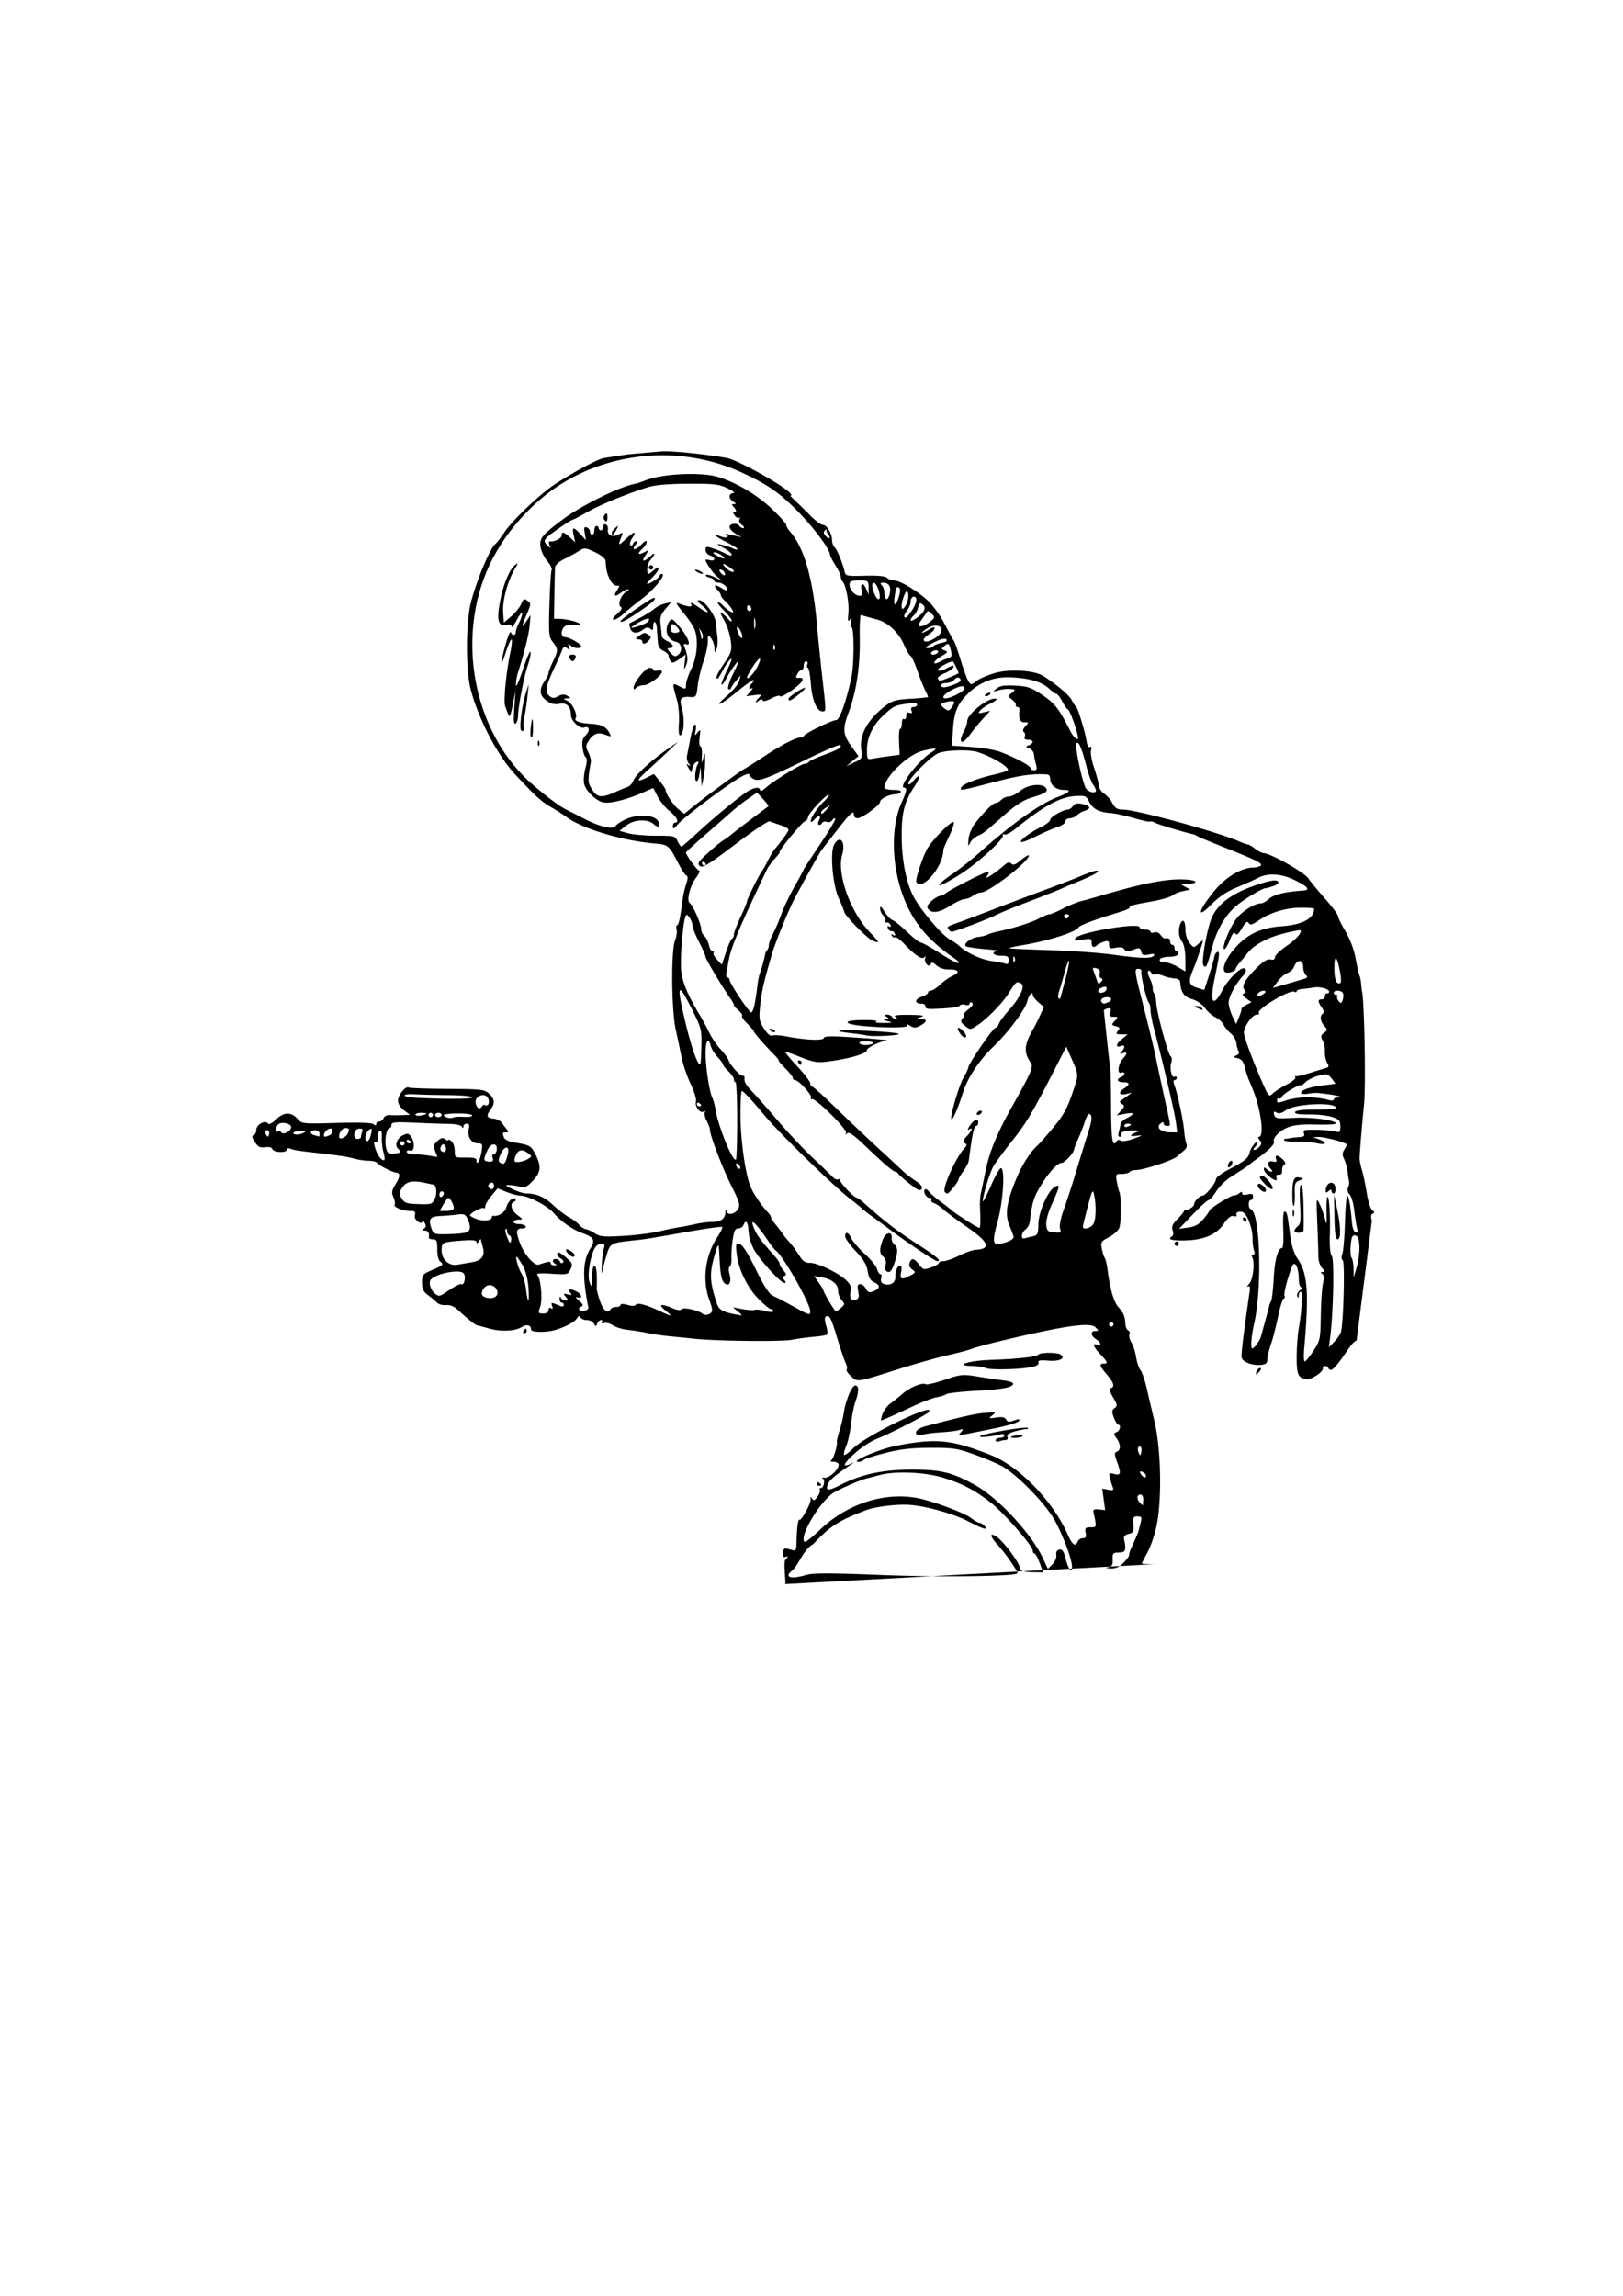 <svg xmlns="http://www.w3.org/2000/svg" width="210mm" height="297mm" viewBox="0 0 744.094 1052.362"><path d="M359.922 726.133c.614.35-.886-10 .12-11.111 1.391-1.538 1.462-1.88.297-1.432-1.128.432-1.476-.016-1.323-1.707.213-2.36.512-2.464 4.014-1.406 1.803.544 2.059.168 2.13-3.135.145-6.738.701-11.137 1.356-10.732.946.585 5.463-7.767 5.15-9.522-.217-1.212-.093-1.24.645-.148.725 1.073 1.242.884 2.5-.913.873-1.245 1.354-2.641 1.07-3.102-.285-.46-.094-.837.425-.837 1.423 0 2.13-3.826.82-4.434-.63-.292-.245-.417.855-.278 2.147.27 6.5-3.703 6.5-5.934 0-.744-1.012-1.36-2.25-1.369-1.315-.009-1.783-.32-1.125-.75 1.07-.7 2.961-6.922 2.572-8.467-.102-.403.437-2.653 1.198-5 .76-2.347 1.637-5.996 1.946-8.108.838-5.716 3.742-12.66 5.295-12.66 1.73 0 1.736 2.68.016 7.625-.742 2.131-1.635 6.685-1.984 10.12-.35 3.433-1.324 7.89-2.165 9.903-.84 2.013-1.29 3.899-.998 4.191.293.292 2.226-1.122 4.296-3.144 6.334-6.185 38.777-21.693 34.402-16.445-1.154 1.385-17.156 9.61-24.203 12.442-2.475.995-6.825 3.908-9.667 6.474-5.154 4.653-5.968 6.647-1.951 4.779 1.93-.898 1.953-.873.258.285-7.486 5.112-9.839 7.13-10.565 9.06-1.183 3.145.052 3.187 5.942.202 9.593-4.861 19.265-6.928 32.483-6.94 13.375-.014 18.567 1.247 29 7.04 10.73 5.96 25.985 22.422 31.217 33.69l2.22 4.781 2.086-2.085c1.154-1.154 1.95-3.055 1.781-4.257-.198-1.413.297-2.29 1.415-2.513 1.306-.26 1.996.758 2.873 4.242 1.237 4.912 2.908 6.989 2.908 3.613 0-3.31-3.976-14.04-7.805-21.063-4.326-7.935-17.957-21.833-24.821-25.308-2.68-1.357-8.474-3.751-12.874-5.32-7.078-2.526-9.324-2.85-19.5-2.812-8.612.032-13.76.62-20.5 2.342-4.95 1.265-9.427 2.704-9.95 3.199-.522.495-1.635.9-2.472.9-4.154 0 9.852-5.948 17.448-7.409 18.312-3.523 25.162-2.838 43.274 4.323 13.063 5.165 28.432 21.033 35.195 36.335 2.15 4.868 3.627 5.9 4.644 3.25.316-.825 1.365-1.5 2.33-1.5 1.332 0 1.639-.601 1.276-2.5-.416-2.175-.121-2.5 2.264-2.5 2.881 0 2.862.105 1.304-7.062-.226-1.038.48-1.353 2.538-1.134l2.852.304-.678-4.93-.678-4.93 2.74.524c2.295.439 2.632.24 2.073-1.217-.368-.957-.946-2.846-1.285-4.197-.563-2.243-.388-2.4 2.004-1.799 3.046.765 3.223-.124 1.172-5.876-1.16-3.254-1.154-3.898.044-4.357 1.851-.71 1.784-3.34-.157-6.11-1.416-2.022-1.416-2.287 0-2.83 1.58-.607 2.222-3.386.782-3.386-.43 0-1.335-1.462-2.011-3.25-1.04-2.746-.99-3.426.315-4.385 1.37-1.007 1.292-1.563-.695-4.931-1.56-2.644-1.874-3.918-1.035-4.198 1.94-.647 1.408-2.494-1.794-6.236-3.362-3.928-3.683-5-1.5-5 2.133 0 1.894-.688-1.495-4.304-3.258-3.475-3.871-5.242-1.505-4.334 2.21.848 1.826-1.141-.5-2.594-2.45-1.53-2.62-3.768-.285-3.768 1.6 0 1.603-.11.046-1.667-2.39-2.39-13.38-.865-41.35 5.74-6.649 1.57-13.399 3.372-15 4.005-1.6.632-6.678 1.991-11.283 3.02-4.605 1.028-14.73 3.881-22.5 6.34-19.72 6.243-18.92 6.123-21.979 3.288-1.439-1.334-2.323-2.718-1.964-3.077.358-.358.16-1.663-.442-2.9-.601-1.237-2.317-6.299-3.813-11.249-2.897-9.586-3.674-11.084-5.249-10.111-.652.403-.625 1.813.08 4.112.591 1.924.8 3.772.465 4.107-.334.335-2.997.805-5.917 1.045-2.92.24-7.559.873-10.309 1.407-4.678.907-34.487.583-44.5-.484-2.475-.263-7.425-.762-11-1.107s-8.444-1.05-10.82-1.568c-2.376-.517-6.306-1.141-8.734-1.387s-5.543-1.186-6.922-2.09c-1.38-.904-3.21-1.374-4.068-1.045-.896.344-1.3.178-.949-.39.336-.544.12-.989-.48-.989-.599 0-1.367.725-1.707 1.61-.568 1.48-.69 1.48-1.518 0-.496-.885-1.966-1.61-3.268-1.61-1.302 0-2.603-.562-2.892-1.25-.379-.9-.83-.769-1.616.469-1.086 1.712-5.343 3.99-9.951 5.325-4.31 1.249-11.075 1.127-11.075-.2 0-2.07-1.975-2.587-4.294-1.123-2.982 1.883-9.543 2.183-14.845.68-2.398-.68-4.864-1.338-5.48-1.461-1.08-.216-3.837-2.413-9.103-7.252-1.62-1.49-3.488-2.211-5.245-2.027-1.5.157-3.398-.377-4.216-1.187-.817-.81-2.686-2.368-4.152-3.46-2.056-1.534-2.665-2.841-2.665-5.723 0-3.54.267-3.85 5.121-5.938 4.388-1.888 4.889-2.372 3.5-3.388-1.091-.798-1.62-2.701-1.62-5.825 0-3.973-.288-4.64-2-4.64-1.1 0-1.947-.337-1.882-.75.338-2.141-.297-3.251-1.869-3.265-1.372-.012-1.455-.202-.383-.88 1.035-.657 1.103-1.319.28-2.735-.597-1.028-1.1-1.303-1.116-.611-.024.978-.447.998-1.896.093-1.122-.7-1.673-1.9-1.384-3.008.376-1.436-.082-1.844-2.069-1.844-3.496 0-7.928-1.792-7.23-2.923.316-.51.06-2.052-.566-3.428-.956-2.097-.778-3.087 1.101-6.128 2.018-3.264 2.076-4.909.18-5.081-1.653-.151-7.99-3.346-8.604-4.338-.374-.606-2.117-1.104-3.872-1.107-1.755-.003-4.766-.438-6.69-.967-3.328-.914-6.801-1.448-17-2.614-9.334-1.067-10.545-1.258-12.25-1.934-1.031-.408-1.75-.238-1.75.413 0 1.573-5.96 1.38-6.57-.214-.316-.821-1.594-1.161-3.38-.9-2.287.336-3.244-.144-4.69-2.352-1.324-2.019-1.484-2.885-.59-3.184.676-.225 1.23-1.245 1.23-2.267 0-2.688 4.282-4.945 5.536-2.916.3.484 1.97-.481 3.711-2.146 3.57-3.411 6.966-3.347 9.96.188 1.612 1.903 2.591 1.99 17.5 1.552 10.03-.295 16.248-.09 17.042.564.868.713 1.25.684 1.25-.095 0-.617.627-1.123 1.393-1.123s1.665-.707 1.997-1.572c.336-.878 1.598-1.491 2.857-1.389 1.24.1 3.828.119 5.753.04l3.5-.142-2.75-2.052c-1.675-1.25-2.75-2.996-2.75-4.468 0-2.547 3.502-6.842 4.883-5.99.445.276 8.416.552 17.713.615 15.697.106 17.065.263 19.154 2.21 2.594 2.417 2.796 4.443.719 7.19-2.153 2.846-1.806 4.039 1.227 4.215 1.482.086 3.266.986 3.965 2 .7 1.014 1.754 2.406 2.345 3.093.793.924.671 1.25-.466 1.25-1.72 0-1.792.18-.943 2.391.328.855 2.24 1.818 4.25 2.14 7.589 1.215 8.131 1.506 10.141 5.446 2.826 5.538 2.544 8.326-1.238 12.274-2.648 2.764-3.713 3.259-5.75 2.67-1.375-.396-3.625-.75-5-.787-2.105-.055-1.868.24 1.5 1.866 2.2 1.063 4.957 1.948 6.125 1.967 5.045.08 8.282 1.467 12.534 5.37 2.494 2.29 5.841 4.838 7.438 5.663 1.597.825 3.579 2.311 4.405 3.302.825.992 2.22 1.908 3.1 2.037.879.13 2.784 1.012 4.233 1.961 2.235 1.465 4.194 1.637 12.9 1.134 5.646-.325 12.965-1.239 16.265-2.03 3.3-.79 7.528-1.667 9.395-1.948 1.867-.28 5.242-.937 7.5-1.459 2.258-.521 5.703-.959 7.655-.972 3.982-.028 5.894-1.438 6.066-4.475.087-1.524.228-1.629.553-.407.566 2.13 4.029 1.291 5.423-1.314.818-1.529.175-3.597-3.149-10.125-4.006-7.868-9.936-23.336-9.949-25.952-.003-.688-.676-2.536-1.495-4.106-.818-1.57-1.196-3.326-.839-3.904.392-.634.165-.751-.572-.296-1.615.998-4.161-2.432-3.482-4.69.29-.959-.812-4.559-2.448-8-1.635-3.44-3.465-8.73-4.066-11.756a785.471 785.471 0 00-2.748-13c-2.012-9.116-2.223-36.463-.317-41.065.666-1.606.974-3.824.685-4.928-.288-1.103-.168-2.007.268-2.007.71 0 1.484-3.702 2.593-12.397.203-1.594.898-4.497 1.543-6.452.805-2.44.843-3.664.121-3.905-.578-.193-2.244-2.69-3.7-5.548-4.167-8.174-4.68-8.613-10.633-9.119-14.886-1.264-33.172-6.69-40.404-11.99-1.65-1.21-5.058-3.384-7.573-4.832-4.197-2.417-6.87-4.863-16.141-14.768-8.103-8.656-16.81-25.252-20.456-38.989-2.324-8.758-2.27-30.818.1-40 2.727-10.565 8.967-25.263 11.456-26.984.41-.283 2.128-2.547 3.817-5.03 3.98-5.854 16.79-18 23.522-22.304 9.033-5.776 18.606-10.889 21.815-11.746.222-.06 7.183-1.133 10.998-1.71.644-.097 8.783-.8 15.426-1.389 4.974-.44 21.683 1.408 30.542 3.053 5.23.97 33.208 16.591 28.843 17.324 1.968 1.984 5.804 5.521 8.435 8.277 2.632 2.755 5.544 5.01 6.472 5.012 1.876.003 4.207 3.885 4.23 7.047.008 1.128.54 2.576 1.182 3.218 1.2 1.2 3.577 6.97 4.536 11.01.517 2.182.914 2.268 9.408 2.04 5.894-.157 9.275.169 10.079.973.665.665 2.132 1.213 3.26 1.218 2.726.01 10.39 4.591 15.472 9.25 2.256 2.067 5.671 6.792 7.59 10.5 1.918 3.708 3.834 7.191 4.256 7.741.422.55 1.86 4.6 3.196 9s2.948 8.793 3.584 9.761c1.096 1.67 1.28 1.663 3.6-.163 1.345-1.058 5.08-2.69 8.298-3.625 6.922-2.012 18.274-1.333 22.453 1.343 6.377 4.083 11.71 8.617 12.996 11.047.767 1.45 1.689 2.862 2.047 3.137.808.62 4.047 11.347 4.753 15.742.308 1.916.95 2.977 1.57 2.594.668-.413.838.159.468 1.574-.32 1.222.3 4.78 1.375 7.905 1.075 3.126 2.043 6.753 2.152 8.061.108 1.308 1.242 3.063 2.519 3.9 1.277.837 2.986 2.805 3.797 4.373 1.157 2.238 2.169 2.853 4.699 2.858 6.124.013 43.512 10.24 53.375 14.6 1.734.767 3.534 1.403 4 1.416.467.012 1.974.902 3.35 1.977 1.374 1.076 3.089 1.966 3.81 1.978 3.15.054 18.523 8.696 20.496 11.522 1.152 1.65 4.704 5.964 7.894 9.587 3.19 3.622 5.8 7.154 5.8 7.849 0 .695 1.523 3.806 3.386 6.914 2.027 3.382 3.871 8.26 4.594 12.15.664 3.575 1.477 7.175 1.808 8 .33.825.687 2.625.794 4 .107 1.375.253 2.725.325 3 1.156 4.412 1.878 43.737.963 52.5-.85 8.153-1.974 21.789-2.018 24.5-.014.825.502 3.3 1.145 5.5s1.628 6.925 2.189 10.5c.56 3.575 1.672 7.018 2.47 7.65 1.056.837 1.121 1.258.238 1.552-.83.277-.963 1.33-.423 3.351l-6.993 54.805c-2.088.746-5.123 6.08-7.17 8.764-3.816 5.004-4.734 5.617-5.809 3.878-.87-1.407-2.5-1.245-2.503.25-.004 1.745-5.671 5.323-7.767 4.905-3.569-.711-4.23-2.288-4.23-10.093 0-4.232.425-10.14.945-13.128 1.43-8.227 1.907-16.934.928-16.934-.48 0-.908.788-.952 1.75-.058 1.29-.226 1.378-.637.338-.308-.777.264-2.015 1.27-2.75 1.006-.736 1.292-1.338.637-1.338-.73 0-1.203-1.646-1.223-4.25-.017-2.337-.6-4.998-1.297-5.913-1.092-1.437-1.578-.656-3.553 5.707-1.259 4.054-2.022 7.802-1.697 8.328.325.527.163 1.109-.36 1.293-.523.185-1.69 3.92-2.591 8.3-.902 4.381-2.352 10.006-3.223 12.5-.87 2.495-1.62 5.621-1.665 6.948-.066 1.94-.669 2.459-3.082 2.647-4.006.313-8.313-1.37-8.726-3.408-.279-1.377.892-11.023 3.633-29.924.34-2.348.139-3.076-.716-2.578-.655.382-.388-.223.593-1.344 1.806-2.063 2.64-10.001 1.282-12.2-.376-.608-.16-1.106.482-1.106.718 0 .89-.672.447-1.75-.396-.962-.714-3.55-.708-5.75.013-4.612-2.482-11.169-4.552-11.963-1.705-.654-3.472.27-2.75 1.44.285.46-.3.623-1.3.362-1.278-.335-2.639.709-4.585 3.518-3.5 5.05-8.994 7.403-17.85 7.642-6.226.168-8.18-.497-5.794-1.971.535-.331.612-1.52.176-2.701-.608-1.642-.058-2.834 2.477-5.369 1.792-1.791 3.063-3.528 2.825-3.858-.239-.33-.15-.39.198-.135.919.677 4.368-1.354 4.368-2.571 0-1.314 2.544-3.894 3.84-3.894 1.384 0 6.16-5.863 6.16-7.562 0-.775 2.588-2.754 5.75-4.398 7.418-3.856 9.23-5.335 9.732-7.943.412-2.142 3.518-5.998 3.518-4.368 0 .48-.54 1.411-1.2 2.071-.782.782-.824 1.2-.122 1.2.592 0 1.638-.675 2.322-1.5.993-1.196.993-1.803 0-3-.684-.825-.813-1.5-.284-1.5 2.572 0 .842-12.947-2.94-22-.573-1.375-1.417-3.4-1.874-4.5-.458-1.1-1.21-3.56-1.672-5.468-.607-2.503-1.52-3.628-3.285-4.046-2.13-.503-2.212-.667-.631-1.275 1.098-.422 1.517-1.175 1.062-1.911-.413-.668-.871-2.359-1.02-3.757-.147-1.399-1.273-3.359-2.501-4.356-1.229-.998-2.724-2.798-3.324-4-.599-1.203-2.294-2.764-3.766-3.47-1.472-.706-3.619-2.607-4.77-4.225-1.225-1.72-3.705-3.424-5.97-4.102-3.761-1.127-5.143-3.134-5.433-7.89-.054-.876-1.132-1.546-2.592-1.612-1.375-.061-3.775-.627-5.334-1.257-1.558-.63-3.215-.91-3.68-.621-.466.288-1.13.066-1.476-.493-1.504-2.434-2.415-.733-1.035 1.934.839 1.622 1.525 3.797 1.525 4.833s.332 2.215.737 2.62c.405.405.79 2.168.855 3.917.161 4.338 5.438 24.029 6.648 24.805.536.343.66 1.613.277 2.822-.867 2.732.2 7.345 1.513 6.534.533-.33.97-.123.97.46 0 .582-.439 1.058-.975 1.058-.634 0-.633.9 0 2.567 1.43 3.758 4.082 16.31 4.424 20.933.163 2.2.61 4.742.992 5.648.424 1.006.057 2.173-.945 3a131.23 131.23 0 00-3.364 2.899c-2.002 1.795-15.379 6.203-18.824 6.203-1.29 0-2.588.394-2.885.875-.297.482-1.885.875-3.527.875-2.905 0-2.968.103-2.31 3.75.372 2.063.874 4.095 1.114 4.516.956 1.673.909 14.377-.061 16.565-.568 1.281-2.732 3.197-4.81 4.257-3.473 1.772-3.727 2.186-3.162 5.17.338 1.783.94 3.692 1.336 4.242.396.55.986 3.025 1.31 5.5 1.189 9.065 2.82 14.667 4.978 17.092 2.373 2.666 2.929 4.03 3.204 7.853.096 1.345.674 2.612 1.284 2.815.61.203.86 1.02.555 1.813-.304.793.1 2.452.9 3.685s1.77 4.256 2.157 6.716c.388 2.461 1.298 5.161 2.024 6 .726.84 2.083 4.901 3.016 9.026.933 4.125 2.36 10.2 3.173 13.5 3.373 13.702 3.761 38.252.799 50.5-.865 3.575-2.659 8.47-3.987 10.876-1.329 2.407-2.416 4.545-2.416 4.75 0 .206 2.813.322 6.25.258m-155.25-36.943c0-.582.45-.78 1-.44s1 .816 1 1.058c0 .243-.45.441-1 .441s-1-.476-1-1.059zm82-19.834c0-.608.9-1.107 2-1.107s2-.48 2-1.067-.787-.845-1.75-.573c-4.012 1.133-10.715 1.703-9.25.786 1.922-1.202 21.022-4.457 21.77-3.71.31.31-.074.567-.853.57-.78.003-3.14.484-5.247 1.07-2.675.742-3.665 1.494-3.282 2.494.314.817-.045 1.43-.837 1.43-.763 0-2.099.274-2.969.607-.87.334-1.582.11-1.582-.5zm7-1.493c0-.213 1.326-.581 2.947-.82 1.621-.237 2.72-.063 2.441.387-.495.802-5.388 1.195-5.388.433zm-43.38-1.42c-.744-1.203 1.097-2.7 4.38-3.559 17.326-4.533 22.314-5.654 27-6.069 5.151-.455 5.373-.386 3.5 1.094-1.898 1.5-1.81 1.552 1.737 1.025 2.7-.4 3.967-.144 4.565.926.658 1.175 1.4 1.263 3.6.427 2.117-.805 2.674-.764 2.36.174-.224.676-5.1 2.181-10.835 3.345-18.803 3.818-17.345 3.652-15.807 1.799 1.212-1.46 1.116-1.565-.85-.941-1.218.386-4.814.847-7.992 1.023-3.178.176-6.966.637-8.419 1.023-1.452.386-2.91.266-3.239-.266zM404.6 648.18c.558-1.6 2.15-3.738 3.538-4.75 1.387-1.012 3.945-3.072 5.683-4.577 3.425-2.965 9.046-5.261 10.571-4.318.523.323 4.47-.607 8.77-2.066 7.467-2.534 8.157-2.598 15.32-1.425 4.124.675 9.412 1.457 11.75 1.737 2.337.28 4.25.926 4.25 1.434 0 1.724-4.469 2.594-16.988 3.31-6.867.392-12.942 1.066-13.5 1.498-.557.432-2.584 1.084-4.504 1.449-1.92.365-6.645 2.146-10.5 3.958-9.009 4.234-14.468 6.66-14.99 6.66-.228 0 .042-1.31.6-2.91zm47.381-21.055c-1.1-.492-4.025-.94-6.5-.996-8.252-.184-1.41-2.408 8.5-2.762 12.69-.453 21.467-1.415 22.088-2.419.654-1.059 8.468-1.11 10.11-.067 2.653 1.687-.366 3.253-5.453 2.828-3.87-.323-4.989-.116-4.616.855.311.811-.721 1.547-2.819 2.007-5.324 1.168-19.133 1.527-21.31.554zm-212-17.036c.34-.55.817-1 1.06-1 .242 0 .44.45.44 1s-.476 1-1.059 1c-.582 0-.78-.45-.44-1zm129.69 111.826c3.005-.9 10.85-.896 33.615.019 27.95 1.124 63.195.66 63.195-.83 0-1.126-5.71-9.311-8.949-12.826-3.47-3.766-4.044-5.79-1.214-4.276 3.288 1.76 11.527 12.804 11.629 15.587.02.55 2.35 1.039 5.176 1.086l5.14.085-1.606-4.335c-.884-2.385-1.96-4.336-2.391-4.336-.432 0-.785-.573-.785-1.274 0-2.277-13.61-17.776-19.633-22.36-7.582-5.768-13.19-8.64-21.978-11.253-8.197-2.437-21.55-2.954-28.436-1.1-2.445.658-5.122 1.35-5.949 1.538-2.412.546-10.155 3.82-14.656 6.198-6.155 3.25-16.599 20.334-14.012 22.92.36.361 3.511-2.086 7.002-5.437 12.267-11.78 28.897-17.334 44.162-14.751 6.555 1.11 21.77 6.679 25.095 9.186 1.702 1.283 3.559 2.333 4.127 2.333.568 0 1.564.64 2.212 1.42 1.76 2.12-.369 1.504-7.597-2.201-6.752-3.462-19.087-6.925-26.69-7.496-5.728-.429-15.912.805-20.147 2.442-12.815 4.955-16.113 7.082-24.25 15.641-4.42 2.38-6.504 9.426-9.75 12.194-3.615 3.001-.275 3.912 6.69 1.826zm145.265-5.371c1.4-1.4 2.601-2.975 2.67-3.5.203-1.551.464-2.253 2.392-6.455 1.01-2.2 1.936-4.45 2.056-5 .12-.55.54-2.237.932-3.75.616-2.378.417-2.75-1.473-2.75-1.911 0-2.145.465-1.866 3.707.28 3.242.007 3.783-2.173 4.317-1.802.44-2.382 1.145-2.092 2.543 1.042 5.035.683 5.932-2.4 5.991-2.715.052-2.987.356-2.86 3.195.112 2.468-.315 3.226-2 3.556-1.441.282-1.094.464 1.064.555 2.223.095 3.984-.643 5.75-2.409zm61.184-87.955c.316-.825 1.032-1.5 1.59-1.5.586 0 .489.636-.229 1.5-.684.825-1.4 1.5-1.59 1.5-.191 0-.088-.675.229-1.5zm-37.639-58.5c0-.55.45-1 1-1s1 .45 1 1-.45 1-1 1-1-.45-1-1zm31.5-11c-.34-.55-.141-1 .441-1 .583 0 1.06.45 1.06 1s-.2 1-.442 1-.719-.45-1.059-1zm-6.861-25.5c.316-.825.963-1.5 1.437-1.5.474 0 .602.675.286 1.5-.317.825-.963 1.5-1.437 1.5-.474 0-.603-.675-.286-1.5zm-14.139-71.5c-1.63-.7-1.687-.872-.309-.93.93-.038 1.97.38 2.31.93.71 1.15.675 1.15-2 0zm-24.856 225.5c.09-1.54-.39-2.5-1.25-2.5-1.71 0-1.821 2.173-.194 3.8.66.66 1.223 1.2 1.25 1.2.028 0 .115-1.126.194-2.5zm.257-12.56c-1.903-1.177-2.353-.343-.752 1.396.782.85 1.508 1.039 1.723.45.205-.56-.232-1.39-.97-1.847zm-1.312-11.684c-1.093-1.093-1.842.644-1.058 2.451.744 1.714.798 1.712 1.212-.035.239-1.005.17-2.093-.154-2.416zm79.113-44.188c3.08-4.712 3.207-5.32 3.366-16.033.091-6.125.539-12.79.994-14.81.577-2.557.466-3.905-.366-4.434-.872-.554-.815-.764.21-.775 1.105-.012 1.043-.415-.29-1.888-.933-1.03-1.688-3.393-1.68-5.25.01-1.858-.209-8.778-.483-15.378-.489-11.736-.463-11.923 1.156-8.5.91 1.925 2.018 5.075 2.46 7 .645 2.8.77 2.165.63-3.177-.098-3.672.075-6.93.384-7.238.822-.823 1.426 8.731 1.124 17.78-.164 4.91.177 8.392.908 9.274 1.18 1.421.722 25.466-.702 36.861l-.624 5 2.482-2.573c1.365-1.415 2.729-3.44 3.03-4.5 1.171-4.111 1.873-32.2.822-32.85-.655-.405-.726-1.49-.19-2.899.47-1.238 1.016-7.745 1.211-14.461.196-6.716.666-12.212 1.045-12.213.68-.003 1.51 4.747 2.174 12.447.187 2.173.92 4.144 1.63 4.38.916.306 1.114-.271.682-1.992-.335-1.332-.914-5.025-1.288-8.205-.374-3.181-1.333-6.436-2.13-7.234-.894-.894-1.161-2.113-.695-3.175.416-.949.633-2.175.482-2.725-.15-.55-.469-2.575-.707-4.5-.239-1.925-.953-4.54-1.588-5.811-.878-1.761-.866-2.77.05-4.237.66-1.058 1.201-2.138 1.201-2.4 0-.81-10.222-3.556-12.931-3.473l-2.569.08 2.75 1.004c4.054 1.48 3.344 2.756-1 1.797-2.062-.455-6.108-.778-8.99-.717-2.882.06-5.544-.194-5.917-.566-.372-.372-.039-.728.74-.792.78-.063 1.867-.22 2.417-.348.55-.127 2.224-.3 3.719-.384 1.973-.11 2.56-.564 2.143-1.653-.33-.86.002-1.545.781-1.606 3.973-.314 11.642.055 13.607.654 1.99.607 2.25.335 2.25-2.353 0-2.624-.512-3.21-3.75-4.283-2.062-.684-6.812-1.207-10.555-1.162-4.77.057-6.686-.267-6.407-1.084.265-.775 3.468-1.16 9.555-1.151 5.037.008 9.157-.321 9.157-.731 0-2.862-18.857-2.005-22.982 1.045-1.818 1.345-3.146 1.68-4.238 1.068-1.255-.703-1.486-.49-1.096 1.004.45 1.718 1.277 1.85 8.91 1.426 8.143-.452 19.406 1.036 19.406 2.564 0 .411-4.117.627-9.15.478-9.781-.289-14.02.802-17.799 4.58-1.168 1.169-1.841 2.581-1.497 3.14.643 1.04-2.018 3.865-6.978 7.411-1.538 1.1-3.329 2.45-3.979 3-.65.55-2.062 1.572-3.139 2.27s-3.758 2.43-5.958 3.85c-2.2 1.419-5.103 4.335-6.45 6.48-1.349 2.145-2.883 3.9-3.41 3.9-.527 0-3.792 2.963-7.255 6.583l-6.298 6.583 4.207-.578c3.118-.428 4.91-1.42 6.93-3.832 1.497-1.79 2.735-3.554 2.75-3.92.038-.944 10.351-7.29 11.382-7.003.47.13 1.482-.283 2.25-.92 1.035-.86 1.394-.864 1.394-.016 0 .718.927.909 2.5.514 1.89-.474 2.5-.235 2.5.981 0 .885-.45 1.608-1 1.608-1.275 0-1.317 3.723-.047 4.167 4.363 1.527 5.332 36.12 1.48 52.833-1.24 5.377-1.65 11-.803 11 .895 0 3.559-3.641 4.022-5.5.137-.55.997-3.7 1.91-7 .913-3.3 1.736-6.45 1.828-7 .091-.55.481-1.503.866-2.117.384-.615.923-5.181 1.196-10.148.488-8.849 1.932-14.235 3.817-14.235.55 0 .797-3.554.589-8.473-.22-5.193.02-8.387.62-8.25 1.107.253 1.157.462 2.525 10.67.685 5.114 1.78 8.576 3.495 11.05 4.535 6.544 5.208 15.756 2.978 40.753-.307 3.438-.202 6.242.233 6.233.435-.01 2.232-2.222 3.993-4.915zm9.617-61.32l-.182-10.248 1.37 6.5c1.774 8.418 1.871 14.001.243 13.997-.906-.002-1.3-2.818-1.431-10.25zm-18.319 6.375c0-.483.692-1.452 1.538-2.154 1.25-1.037 1.443-2.94 1.029-10.123-.312-5.409-.133-8.845.461-8.845.81 0 1.194 5.795 1.194 18 0 1.1-.05 2.45-.11 3-.137 1.228-4.112 1.346-4.112.122zm-.842-8.123c0-1.375.227-1.937.505-1.25.277.688.277 1.813 0 2.5-.278.688-.505.125-.505-1.25zm-.142-8.583c.016-6.22.668-8.087 2.734-7.825 2.608.33 2.685.562.481 1.447-1.976.794-2.246 1.561-2.091 5.944.098 2.768-.119 5.33-.48 5.692-.363.362-.653-2.004-.644-5.258zm-14.37-1.923c-1.02-.752-1.69-1.86-1.489-2.465.249-.745.97-.657 2.242.274 1.032.755 1.702 1.864 1.489 2.465-.263.74-.986.652-2.242-.274zm29.71-.208c.306-3.78 4.111-4.456 4.415-.786.114 1.375-.238 2.5-.782 2.5s-.989-.505-.989-1.122c0-.813-.384-.803-1.395.035-1.107.92-1.364.79-1.25-.627zm-28.106-2.81c-2.609-2.787-2.78-3.476-.865-3.476 1.217 0 4.615 4.024 4.615 5.465 0 1.153-1.604.302-3.75-1.99zm2-3.42c-1.237-1.031-2.25-2.456-2.25-3.166 0-1.003.267-1.023 1.2-.09.66.66 1.65 1.2 2.2 1.2.556 0 .467-.533-.2-1.2-1.993-1.993-1.462-4.101.88-3.49 1.459.383 1.926.148 1.568-.785-.875-2.281.472-2.49 2.695-.42 1.485 1.384 1.778 2.203.966 2.705-.64.396-1.085 1.613-.987 2.705.117 1.3-.398 1.942-1.493 1.86-1.033-.078-1.47.399-1.143 1.25.733 1.91-.762 1.663-3.436-.568zm-71.25 67.944c0-.55-.45-1-1-1s-1 .45-1 1 .45 1 1 1 1-.45 1-1zm-205.5-6.469c-3.43-2.811-2.105-3.228 3.21-1.008 2.32.97 3.868 1.16 4.261.524.665-1.076 7.614.418 9.652 2.075 1.447 1.176 4.377.062 4.377-1.663 0-.73-.488-2.595-1.086-4.143-3.577-9.274-2.2-20.75 3.526-29.404 1.49-2.252 2.49-4.316 2.22-4.585-.27-.27-7.166.686-15.325 2.124-18.219 3.211-19.733 3.454-25.24 4.045-10.625 1.14-10.838 1.256-12.508 6.854-.845 2.833-1.743 6.275-1.995 7.65s-.325-.2-.164-3.5c.162-3.3.63-6.787 1.04-7.75 1.033-2.423-2.593-2.38-4.11.05-2.191 3.508-3.687 12.73-2.565 15.814.973 2.678 1.055 2.506 1.128-2.364.099-6.544 2.036-6.985 2.198-.5.065 2.613.047 5.142-.04 5.621-.088.48.57 3.067 1.461 5.75 1.521 4.579 3.548 6.164 4.96 3.88.34-.55 1.492-1 2.56-1 1.067 0 1.94-.42 1.94-.93 0-.572 1.236-.577 3.2-.013 2.055.59 3.419.56 3.816-.082.69-1.119 4.97.047 11.484 3.13 5.254 2.486 5.61 2.384 2-.575zm33.361.558l-2.36-1.911 4.431.81c2.437.446 4.984.598 5.659.34.675-.26 2.843-.026 4.818.52 2.132.588 3.591.618 3.591.072 0-.506-.476-.92-1.058-.92-.582 0-3.104-2.075-5.604-4.611-5.2-5.275-9.21-13.52-10.058-20.675-.527-4.45-.401-4.884 1.319-4.56 1.291.244 3.666 3.952 7.401 11.554 3.993 8.127 6.185 11.482 8 12.244 1.375.576 5.763 2.867 9.75 5.089 6.744 3.758 7.25 3.894 7.25 1.943 0-3.642-12.684-25.868-15.97-27.984-.427-.275-1.853-2.095-3.17-4.045-6.002-8.892-8.945-11.467-6.518-5.705 1.254 2.98 3.225 5.603 9.408 12.524 1.238 1.385 2.25 2.98 2.25 3.544 0 .564.788 1.914 1.75 3 1.326 1.496 1.437 2.084.458 2.426-.992.346-1.021.776-.127 1.854.82.987.837 1.402.06 1.402-1.674 0-11.082-10.298-13.834-15.143-1.352-2.38-2.512-6.174-2.618-8.559-.19-4.306-1.256-5.588-2.327-2.798-.317.825-1.385 1.5-2.375 1.5-1.408 0-1.962 1.141-2.551 5.25-.414 2.888-.669 6.68-.568 8.425.102 1.746-.244 3.44-.768 3.764-.56.346-.615 1.763-.134 3.441 1.115 3.89-.3 6.214-2.466 4.049-1.054-1.054-1.705-4.02-1.977-9-.488-8.934-.416-8.368-.993-7.791-.259.258-1.195 3.296-2.08 6.75-1.647 6.431-1.256 10.731 1.796 19.723 1.016 2.995 3.067 3.964 11.115 5.252.473.075-.201-.723-1.5-1.774zm-86.86-.648c0-.935.467-1.27 1.17-.835.8.495.954.163.488-1.053-.509-1.326-.299-1.62.83-1.164l3.011 1.218c.825.334 1.5.11 1.5-.5 0-.608-.45-1.107-1-1.107s-.964-.787-.92-1.75c.046-1.045.281-1.246.583-.5.277.688 1.197 1.25 2.043 1.25 1.32 0 1.343-.239.167-1.673-1.225-1.493-1.125-1.61.934-1.079 1.91.493 2.105.35 1.128-.826-1.456-1.754.195-1.958 3.131-.386 2.412 1.29 2.563 3.397.184 2.57-1.139-.397-.877.14.75 1.538 1.642 1.41 2.071 2.297 1.25 2.585-2.163.758-1.356 2.427 1 2.067 1.238-.189 2.145-.872 2.017-1.518-2.814-14.192-2.58-21.418.877-27.01 2.428-3.93 1.763-5.18-3.83-7.192-4.385-1.579-9.763-5.383-13.073-9.248-2.68-3.13-11.632-7.828-14.917-7.828-1.256 0-4.17-.754-6.474-1.676l-4.191-1.677-2.83 3.389c-1.556 1.864-2.829 4.043-2.829 4.843 0 .8-.288 1.167-.64.814-.661-.66-6.36 2.299-6.36 3.304 0 .31 1.345 1.073 2.99 1.693 3.109 1.174 7.01.725 7.01-.806 0-.486.338-.794.75-.685 1.992.526 5.31-1.588 5.846-3.724.7-2.791 3.13-5.106 4.178-3.98.4.429.164.98-.524 1.226-2.157.77-1.365 4.027 1.5 6.164 2.66 1.985 2.676 2.053.5 2.084-1.237.017-2.25.481-2.25 1.031 0 .55 1.099 1 2.441 1 1.343 0 2.72.45 3.06 1 .34.55-.283 1-1.383 1-3.018 0-3.23 1.22-1.186 6.815 1.832 5.012 6.594 10.456 8.568 9.795 4.53-1.518 5.5-1.637 5.5-.677 0 .587.788 1.032 1.75.989 1.046-.048 1.247-.282.5-.584-.687-.277-1.25-.917-1.25-1.42 0-1.383 2.768-1.101 3.28.332.246.688.842.88 1.325.425.491-.46.11-1.254-.863-1.8-1.739-.972-2.412-2.903-.992-2.843.413.017 2.047 1.172 3.631 2.565 2.578 2.266 2.758 2.803 1.713 5.097-1.134 2.49-1.388 2.55-8.629 2.086-5.456-.35-7.21-.177-6.527.646 1.585 1.909 2.378 11.231 1.235 14.51-1.003 2.876-.918 3.064 1.38 3.064 1.55 0 2.447-.571 2.447-1.559zm9.2-25.64c-1.913-1.912-1.39-2.936.8-1.568 2.02 1.261 2.673 2.767 1.2 2.767-.44 0-1.34-.54-2-1.2zm124.979 24.537c1.703-1.542 1.718-1.793.203-3.467-.898-.992-1.633-2.97-1.633-4.396 0-2.993-3.043-5.38-7.819-6.133l-3.18-.501 2.124 2.984c1.169 1.641 2.125 3.196 2.125 3.454 0 .955 5.192 9.721 5.757 9.721.322 0 1.412-.748 2.423-1.662zm-143.417-9.588c-.32-3.907-1.345-7.655-2.735-10-1.224-2.062-2.414-3.75-2.646-3.75-.77 0 .836 5.468 2.29 7.795.788 1.262 1.697 4.525 2.02 7.25.844 7.124 1.677 6.116 1.071-1.295zm151.487 3.962c-.137-.941-.362-2.499-.5-3.462-.352-2.464 2.47-2.195 3.742.357.807 1.62 1.542 1.925 3.177 1.32 3.337-1.234 3.674-2.813.873-4.09-1.933-.88-2.733-2.181-3.222-5.239-.478-2.99-1.932-5.421-5.485-9.179-2.66-2.811-4.835-5.856-4.835-6.765 0-2.487 1.527-1.988 2.858.933.648 1.423 3.427 4.633 6.175 7.134 2.748 2.501 5.264 5.612 5.59 6.913.327 1.302 1.026 2.366 1.553 2.366.527 0 .69.847.362 1.882-.39 1.23-.018 2.104 1.073 2.523 2.778 1.065 5.39-.335 5.39-2.89 0-3.112.972-5.515 2.231-5.515.598 0 .77 1.239.418 3-.653 3.266.168 3.683 3.666 1.865 3.163-1.644 3.21-1.76 1.307-3.151-1.083-.792-1.484-1.912-1.07-2.99.91-2.371 1.955-2.164 4.332.857 1.914 2.433 2.23 2.507 5.572 1.299 1.949-.705 3.543-1.64 3.543-2.08 0-.44.947-.8 2.105-.8s4.364-1.134 7.125-2.521 6.202-2.594 7.645-2.681c7.311-.446 5.993-3.572-4.575-10.852-4.29-2.956-8.925-6.408-10.3-7.67-1.375-1.264-3.294-2.55-4.264-2.859-.97-.308-1.507-.978-1.191-1.489.315-.51-.08-.928-.879-.928-1.553 0-3.115-2.884-2.108-3.891.333-.333 1.131.087 1.774.934.643.846 2.968 2.868 5.168 4.492 2.2 1.625 4.225 3.182 4.5 3.46 1.72 1.74 13.205 9.134 13.59 8.749.464-.464.516-2.956.203-9.744-.089-1.925.115-4.73.454-6.233.338-1.503 1.354-6.357 2.257-10.786 1.667-8.174 5.446-17.233 12.087-28.98 8.436-14.922 9.823-18.134 8.58-19.864-3.365-4.684-3.172-8.2.831-15.137.794-1.375 2.27-4.299 3.283-6.498l1.84-3.998-2.563-2.204c-1.409-1.212-2.562-2.702-2.562-3.31 0-2.014-1.766-.058-2.466 2.732-1.01 4.026-8.687 14.337-15.616 20.977-6.383 6.116-11.826 14.309-13.865 20.871-2.004 6.45-4.508 12.423-5.21 12.427-1.271.007 3.484-16.32 5.77-19.809.842-1.285 1.678-3.1 1.858-4.035.432-2.243 11.412-18.153 12.528-18.153.476 0 1.126-.787 1.443-1.75.317-.962 2.39-3.775 4.605-6.25 5.04-5.63 7.565-10.994 5.726-12.161-2.085-1.323-2.472-1.048-5.53 3.922-3.099 5.035-10.32 12.42-15.113 15.454-2.782 1.762-2.94 1.76-5.217-.084-2.013-1.63-2.157-2.131-1.008-3.516.737-.888.948-1.617.468-1.62-.48-.002.44-1.054 2.043-2.338 1.952-1.561 2.53-2.572 1.75-3.054-.641-.396-1.166-.214-1.166.406 0 .655-.802.872-1.916.518-1.053-.334-2.159-.214-2.456.267-.51.824-4.611 1.343-12.628 1.596-2.31.073-3.415-.314-3.25-1.14.138-.687-.623-1.25-1.69-1.25-3.292 0-3.378-1.993-.135-3.123 1.691-.59 3.075-1.478 3.075-1.974 0-.497.59-.903 1.31-.903.721 0 2.633-1.252 4.25-2.782s4.203-3.332 5.747-4.004c3.588-1.563 2.696-3.044-1.758-2.918-2.12.06-4.304-.654-5.649-1.849-1.623-1.442-2.309-1.611-2.643-.655-.699 2-3.256-.568-2.603-2.615.357-1.12.246-1.28-.334-.483-.98 1.348-4.334-.907-9.545-6.418-1.677-1.773-3.406-3.003-3.843-2.733-.436.27-1.12-.037-1.517-.68-.478-.774-.288-.902.56-.378.862.533 1.119.336.78-.595-.278-.764-.968-1.291-1.535-1.171-.566.12-1.293-.466-1.613-1.302-.37-.961-.173-1.266.534-.83.68.42.92.147.614-.697-.278-.764-1.044-1.266-1.704-1.115-.66.151-.937-.15-.616-.67.321-.518-.096-1.622-.926-2.452-.83-.83-1.507-2.33-1.505-3.331.003-1.278.601-.841 2.006 1.462 1.1 1.806 2.787 3.575 3.746 3.931.96.356 3.994 2.81 6.744 5.454 2.75 2.644 5.539 4.812 6.197 4.82.658.006 4.685 2.247 8.95 4.979 4.263 2.732 8 4.72 8.301 4.418.302-.302-.35-1.16-1.45-1.907-11.97-8.135-18.756-16.013-23.236-26.979-6.028-14.756-6.595-33.293-1.369-44.765 2.296-5.039 2.598-6.735 1.2-6.735-3.099 0 6.535-12.582 12.35-16.128 3.507-2.138 2.35-2.352-4.033-.744-6.702 1.687-17.41 12.034-17.41 16.823 0 .577 1.827 1.05 4.06 1.05 2.45 0 3.813.396 3.44 1-.34.55-1.47 1-2.512 1-2.736 0-6.988 2.123-6.988 3.49 0 1.504-8.328 7.51-10.413 7.51-.873 0-1.587-.702-1.587-1.56 0-2.387-1.577-.935-8.039 7.4-3.266 4.213-6.292 8.11-6.724 8.66-1.09 1.385-11.487 20.223-13.524 24.5-3.093 6.497-7.89 18.47-9.215 23-3.807 13.017-4.726 16.992-5.423 23.442-.696 6.448-.554 7.388 1.646 10.89 1.57 2.499 2.92 3.636 3.879 3.268.808-.31 3.592-.155 6.185.346 8.991 1.737 17.054 2.098 17.396.78.25-.962 3.656-.99 15.82-.126 8.524.606 14.502 1.168 13.283 1.25-2.786.188-9.284 3.239-9.284 4.36 0 1.7-8.396 4.124-18.584 5.366-4.113.501-6.325.123-11.578-1.978-3.572-1.43-6.848-2.599-7.28-2.599-.433 0 1.965 2.942 5.328 6.537 3.363 3.595 6.114 7.195 6.114 8 0 .805.384 1.463.853 1.463s5.345 4.388 10.836 9.75c5.491 5.363 14.389 13.8 19.773 18.75 5.383 4.95 10.52 9.718 11.413 10.596.894.877 3.283 2.698 5.31 4.047 2.585 1.722 3.435 2.855 2.849 3.803-.646 1.045-1.933.469-5.684-2.547-2.668-2.144-5-4.236-5.183-4.649-.183-.412-.7-.75-1.147-.75-1.024 0-5.31-3.67-14.1-12.072-5.043-4.82-7.187-6.286-8.044-5.5-.848.778-.979.735-.478-.155.835-1.48-14.308-16.446-15.743-15.56-.53.328-.659.103-.286-.5.7-1.133-5.682-8.213-7.402-8.213a.97.97 0 01-.967-.966c0-.532-1.59-2.557-3.533-4.5-1.943-1.944-3.278-3.534-2.966-3.534.313 0-.685-1.262-2.216-2.806-4.3-4.334-9.285-10.079-9.285-10.7 0-.309-1.32-1.851-2.933-3.428-1.613-1.577-2.665-3.134-2.34-3.46.327-.326-.408-1.462-1.632-2.523-1.224-1.062-2.183-2.2-2.13-2.53.052-.328-.62-1.6-1.492-2.825-3.645-5.116-11.473-18.226-11.473-19.214 0-.588-1.35-3.67-3-6.85-1.65-3.181-3-6.57-3-7.532 0-.962-.602-2.573-1.339-3.58-1.202-1.644-1.403-1.665-1.963-.207-.967 2.52-2.125 15.48-1.995 22.325.12 6.232 2.415 12.182 8.81 22.83 1.321 2.2 3.258 5.8 4.305 8 1.047 2.2 3.293 5.486 4.991 7.301 1.699 1.816 3.349 4.066 3.666 5 .786 2.311 5.184 7.2 6.477 7.2.577 0 .995.337.93.75-.313 1.983.396 3.263 3.803 6.86 2.026 2.139 7.332 8.164 11.791 13.39 4.459 5.224 11.454 12.65 15.546 16.5 4.091 3.85 8.211 7.828 9.155 8.841.977 1.048 2.238 1.52 2.925 1.096.709-.438.948-.327.578.271-.56.908 6.388 8.291 7.803 8.291.314 0 2.021 1.303 3.794 2.894 8.723 7.831 14.504 12.272 23.65 18.167 9.082 5.854 11.516 7.94 9.267 7.94-1.011 0-13.748-8.495-21.694-14.47-3.3-2.48-7.125-5.3-8.5-6.263-1.375-.963-3.4-2.575-4.5-3.582-1.1-1.007-3.32-2.81-4.933-4.008-6.99-5.189-32.3-29.84-39.578-38.548-6.12-7.32-9.675-11.13-10.39-11.13-.33 0-.599 4.892-.599 10.87 0 10.676 1.928 25.229 4.257 32.13 1.065 3.157 5.168 9.361 8.479 12.822.695.727 1.264 1.67 1.264 2.097 0 .426.788 1.702 1.75 2.835a63.51 63.51 0 013.25 4.242c.825 1.2 2.446 3.217 3.601 4.483 1.155 1.267 3.086 3.896 4.29 5.844 1.673 2.708 2.83 3.523 4.915 3.464 3.4-.097 13.456 4.748 16.804 8.096 1.808 1.808 2.344 3.165 1.919 4.86-.325 1.292-.31 2.804.034 3.359.996 1.611 3.962.493 3.687-1.39zm12.435-11.36c-.357-.357-.403-1.628-.102-2.824.33-1.317-.072-2.689-1.018-3.474-1.881-1.561-1.96-3.316-.352-7.765 1.303-3.604 4.422-4.213 4.116-.803-.095 1.05.537 2.427 1.405 3.061 1.647 1.205 1.449 4.233-.636 9.703-1.03 2.704-2.132 3.383-3.413 2.102zm26.958-36.121c-1.16-1.878 5.375-16.263 9.144-20.126 1.108-1.136 1.12-1.544.063-2.197-1-.619-.788-1.344.926-3.17 2.422-2.577 2.97-4.312.974-3.09-.748.46-.613-.198.336-1.635 1.936-2.934 3.914-3.74 3.914-1.596 0 .871-.399 1.583-.886 1.583-.894 0-1.702 3.149-2.694 10.5-.297 2.2-.638 4.691-.758 5.535-.12.844-1.219 2.939-2.44 4.655-1.222 1.715-2.222 3.405-2.222 3.755 0 1.043-4.313 6.555-5.129 6.555-.414 0-.967-.346-1.228-.769zm14.857-36.23c.34-.55 1.068-1 1.618-1s.722.45.382 1c-.34.55-1.068 1-1.618 1s-.722-.45-.382-1zm-82-23c-.34-.55-.141-1 .441-1 .583 0 1.06.45 1.06 1s-.2 1-.442 1-.719-.45-1.059-1zm74.087-13.51c-1.919-2.927-.66-3.335 1.823-.59.976 1.078 1.307 2.157.765 2.492-.526.324-1.69-.53-2.588-1.901zm-43.087.993c-.55-.182-3.625-.627-6.834-.99-10.43-1.177-5.155-1.705 9.501-.95 8.322.429 13.46 1.05 12.281 1.486-2.018.747-13.048 1.082-14.948.454zm-43.993-2.472c-.35-.567.051-.735.941-.393 1.733.665 2.05 1.381.611 1.381-.517 0-1.216-.444-1.552-.988zm42.993-1.786c-9.905-.905-9.89-2.72.022-2.744 4.131-.01 6.717.295 5.745.68-1.014.4.365.677 3.233.65 4.3-.041 4.58-.155 2-.812-2.032-.517-2.354-.806-1-.897 1.668-.11 1.75-.294.5-1.103-1.292-.835-1.266-.971.191-.984.93-.008 1.97.434 2.31.984.34.55 1.153.994 1.808.985.716-.009.593-.402-.309-.985-1.032-.666.997-.943 6.5-.885 5.52.059 7.225.333 5.5.885-2.398.769-2.408.805-.25.9 2.98.133 2.85 1.441-.311 3.134-2.094 1.12-2.936 1.137-4.605.095-1.324-.827-1.795-.874-1.338-.135.654 1.059-9.647 1.178-19.996.232zm4-39.197c-2.513-1.06-12.534-11.244-12.918-13.127-.157-.77-1.314-3.631-2.57-6.356-2.717-5.887-4.006-20.82-2.105-24.37 2.643-4.94 5.496-1.411 3.715 4.596-2.534 8.543 3.704 26.084 12.56 35.321 4.761 4.966 4.927 5.46 1.318 3.936zm-172.09 162.345c.786-2.046-1.075-4.374-3.497-4.374-2.507 0-4.633 3.93-2.766 5.112 2.215 1.404 5.594 1.006 6.264-.738zm-21.536-2.374c2.406-1.63 4.736-2.74 5.178-2.467 1.313.81 2.208-3.515 1.023-4.942-1.692-2.039-12.703.051-15.028 2.853-1.256 1.513.037 5.245 2.353 6.791 1.58 1.055 1.661 1.027 6.474-2.235zm416.88-19.99c-.183-3.243-.711-4.578-1.899-4.804-1.296-.246-1.738.707-2.085 4.491-.242 2.642-.064 5.231.395 5.753.46.523.875 2.773.925 5l.09 4.05 1.413-5c.778-2.75 1.3-7.02 1.16-9.49zm-406.831 7.476c4.498-.755 6.085-2.972 4.953-6.92-.482-1.678-.883-3.28-.891-3.559-.008-.279-.452.168-.985.993-.606.94-.975 1.047-.984.288-.012-.88-1.869-1.074-6.766-.706-8.883.668-9.25.842-9.25 4.387 0 4.36 3.325 7.373 7.344 6.655 1.736-.31 4.696-.822 6.579-1.138zm248.303-11.634c-.151-.743-1-3.022-1.885-5.063-2.113-4.872-1.44-10.263 2.509-20.096 2.977-7.411 6.653-13.368 10.301-16.69.908-.826 4.21-4.573 7.339-8.327 4.459-5.35 6.318-8.69 8.61-15.468 3.16-9.352 3.257-7.924-1.224-18.107l-1.496-3.4-4.559 8.9c-10.921 21.323-13.703 26.03-20.207 34.186-3.787 4.75-7.708 10.1-8.713 11.89-1.815 3.231-5.333 15.224-4.663 15.894.192.192 1.905-3.227 3.806-7.598 1.9-4.37 3.906-7.797 4.456-7.614 1.824.608.961 14.81-1.447 23.823-2.947 11.028-2.626 12.085 3.133 10.333 2.638-.802 4.208-1.837 4.04-2.663zm-231.112-.647c-.612-.204-1.114-1.084-1.114-1.955 0-.87-.285-1.297-.634-.948-.35.349-.02 2.111.73 3.916 1.112 2.67 1.438 2.917 1.75 1.32.21-1.079-.119-2.129-.732-2.333zm239.886.422c2.25-.487 2.508-1.043 2.573-5.556.08-5.622 4.424-15.463 7.566-17.145 2.528-1.353 2.363-.308-1.195 7.537-1.87 4.126-2.937 7.96-2.75 9.889.269 2.765.713 3.187 3.646 3.468 2.994.287 3.27.103 2.673-1.778-.397-1.252.315-4.81 1.765-8.82 1.338-3.697 3.926-11.672 5.753-17.722 1.827-6.05 4.142-13.573 5.145-16.718 2.048-6.42 2.243-8.405.905-9.232-.506-.312-1.445 1.124-2.088 3.191-.642 2.068-2.028 5.667-3.08 7.999-1.052 2.331-1.913 4.512-1.913 4.845 0 1.674-4.36 6.415-5.9 6.415-2 0-6.796 5.595-10.528 12.279-2.253 4.036-2.88 6.366-3.933 14.613-.168 1.315-1.055 2.94-1.972 3.61-1.935 1.415-2.265 4.62-.417 4.05.688-.211 2.375-.628 3.75-.925zm-259.25-1.96c1.547-.971 1.588-2.832.13-6.03-.96-2.108-1.633-2.389-4.75-1.983-1.996.26-5.53.557-7.854.66-4.66.205-5.492 1.45-3.888 5.825.929 2.536 1.244 2.633 8.04 2.476 3.89-.09 7.635-.516 8.322-.948zm286.858-3.417c1.383-1.82 1.63-8.572.503-13.75-.573-2.632-.928-1.957-2.895 5.5-1.234 4.675-2.237 8.838-2.23 9.25.027 1.444 3.306.734 4.622-1zm-293.133-7.209c.575-.93-1.44-5.047-2.465-5.034-.28.003-1.276 1.353-2.213 3l-1.704 2.993h2.895c1.592 0 3.161-.431 3.487-.959zm-8.616-4.63c1.152-2.53.756-6.326-.676-6.487-.376-.042-1.583-.289-2.683-.548-6.38-1.505-9.334-1.091-11.313 1.586-1.538 2.08-1.74 3.096-.915 4.604 1.55 2.837 2.293 3.122 8.626 3.312 5.329.16 5.848-.024 6.961-2.467zm4.141-2.47c0-.517-.45-.94-1-.94s-1 .701-1 1.558c0 .858.45 1.281 1 .941.55-.34 1-1.041 1-1.559zm23-3.44c0-.826-.423-1.5-.94-1.5-1.262 0-2.165 1.561-1.366 2.36 1.126 1.126 2.306.686 2.306-.86zm112.184-9.717c-.718-.718-1.184-.777-1.184-.15 0 1.335 1.183 2.517 1.85 1.85.284-.284-.016-1.05-.666-1.7zm-105.8-5.034c.932-3.915-1.77-3.645-3.422.343-1.067 2.575-1.048 3.236.114 3.954 1.552.96 2.285.006 3.308-4.297zm-12.077-1c.522-3.45.375-3.75-1.834-3.75-2.906 0-4.883-3.228-4.039-6.593.44-1.751.19-2.407-.915-2.407-.835 0-1.526.563-1.534 1.25-.012.952-.197.965-.775.056-.418-.657-2.996-1.207-5.734-1.221-2.737-.015-9.813-.252-15.726-.526-9.017-.418-10.75-.262-10.75.971 0 .809-.414 1.47-.92 1.47-1.354 0-2.339 5.546-1.59 8.955.554 2.52 1.08 2.924 3.578 2.75 3.169-.221 3.535-.702 1.833-2.404-1.593-1.593-.246-4.822 2.54-6.092 2.053-.935 2.602-.774 3.762 1.098 1.728 2.788 1.22 6.793-.765 6.031-.79-.303-1.438-.053-1.438.555 0 .61 1.463 1.112 3.25 1.118 1.788.006 4.95.292 7.027.636l3.777.624-1.046-2.751c-.89-2.338-.72-3.034 1.123-4.633 1.647-1.429 2.495-1.612 3.52-.762.742.616 1.35.785 1.35.375 0-.41.674-.184 1.5.5.824.685 1.5 2.668 1.5 4.408 0 3.137.04 3.161 5 3.096 3.779-.05 5 .295 5 1.415 0 2.774 1.728-.35 2.306-4.169zm5.043 2.718c-.31-.807-.118-1.468.427-1.468 1.56 0 2.158-3.81.686-4.376-1.54-.59-2.949.895-4.356 4.595-.833 2.192-.712 2.721.692 3.042 2.358.537 3.214-.064 2.55-1.793zm16.15.743c1.977-1.195 1.977-1.227.06-2.71-2.888-2.232-4.805-1.556-5.944 2.096-.537 1.725-.25 2.072 1.616 1.96 1.247-.075 3.168-.68 4.268-1.346zm-66.241-3.367c-.488-1.839-.797-4.826-.688-6.639.127-2.096-.213-3.148-.936-2.89-.624.222-1.049 1.602-.943 3.067.105 1.465-.233 2.402-.75 2.082-1.236-.763-1.192.747.12 4.201 1.001 2.631 2.951 4.656 3.732 3.875.194-.194-.047-1.857-.535-3.696zm162.24-14.425c.001-9.579-.336-17.417-.749-17.417-.412-.001-.75-.598-.75-1.327 0-.73-1.125-2.383-2.5-3.675-1.375-1.291-2.5-2.697-2.5-3.122 0-.426-1.136-2-2.524-3.498-1.388-1.498-2.787-3.771-3.108-5.052-1.066-4.247-2.368-2.41-2.368 3.34 0 6.276 1.769 17.905 3.118 20.503.477.92 1.14 3.394 1.474 5.5 1.214 7.664 7.955 24.116 9.322 22.749.322-.322.585-8.422.586-18.001zm-133.499 13.14c0-.792-.403-1.69-.895-1.994-1.03-.636-2.27 1.936-1.37 2.838 1.074 1.073 2.265.63 2.265-.844zm-19-2.559c0-.55-.45-1-1-1s-1 .45-1 1 .45 1 1 1 1-.45 1-1zm3-.44c0-.243-.45-.72-1-1.06-.55-.34-1-.141-1 .441 0 .583.45 1.06 1 1.06s1-.199 1-.442zm323.53-.608c.376-.609 1.135-.69 1.81-.192.685.505 3.208.112 6.16-.96 3.72-1.35 4.167-1.692 1.75-1.333-3.765.56-4.246-.13-1-1.435 2.06-.828 1.982-.91-.918-.968-3.896-.078-6.506.846-5.767 2.041.304.493.024.895-.622.895-.757 0-.93-.801-.487-2.25.379-1.237.732-2.84.783-3.56.052-.72 1.37-1.97 2.928-2.776 3.9-2.016 3.547-2.77-.903-1.935l-3.736.7 1.946-2.15c1.636-1.807 1.718-2.292.515-3.035-.787-.487-1.219-1.058-.96-1.27.26-.213 1.596-1.186 2.971-2.163l2.5-1.776-2.75.627c-3.231.736-3.672-.818-.75-2.644 2.71-1.692 2.516-2.768-.5-2.768-2.75 0-3.365-1.453-1-2.361.825-.317 1.5-1.026 1.5-1.576s-.648-.751-1.44-.447c-2.002.768-1.428-3.999.774-6.431 2.147-2.374 2.117-3.28-.084-2.506-1.428.503-1.52.368-.5-.731 1.674-1.804 1.588-3.291-.152-2.623-2.699 1.035-2.624-.73.127-2.98l2.775-2.273-2.872-.036c-2.48-.03-2.697-.247-1.586-1.586 1.088-1.311.946-1.64-.917-2.127-2.088-.546-2.115-.676-.51-2.45 1.609-1.777 1.582-1.873-.527-1.873-1.8 0-2.096-.397-1.559-2.091.53-1.667.29-2.02-1.182-1.737-1.016.196-1.8.694-1.745 1.108.056.414.687 6.258 1.401 12.986.715 6.73 1.422 12.91 1.572 13.734.15.825.307 8.813.349 17.75.07 14.896.662 18.348 2.606 15.202zm-342.16-2.202c.939-3.502.751-4.095-.87-2.75-1.616 1.342-2.067 5-.616 5 .485 0 1.154-1.012 1.486-2.25zm-10.236-1.583c.641-1.733.43-2.167-1.059-2.167-1.68 0-3.075 1.811-3.075 3.994 0 1.731 3.368.243 4.134-1.827zm5.866 1.915c0-.505.264-1.605.586-2.444.418-1.09-.01-1.481-1.5-1.369-2.484.187-3.047 4.731-.586 4.731.825 0 1.5-.413 1.5-.918zm-42.396-2.81c-1.016-1.017-1.855.513-1.02 1.863.63 1.02.865 1.02 1.203.004.232-.695.15-1.535-.183-1.868zm23.396 1.228c0-.833-.889-1.5-2-1.5-2.463 0-2.645 1.685-.25 2.311.963.252 1.863.51 2 .573.138.064.25-.559.25-1.384zm4.418.893c1.863-.714 2.158-3.508.332-3.143-1.338.268-2.71 1.773-2.734 3-.019.909.35.93 2.402.143zm-17.418-3.811c0-1.7-4.541-2.64-5.948-1.233-1.3 1.3-1.401 3.985-.12 3.194.511-.316 1.213-.117 1.56.444.843 1.364 4.508-.59 4.508-2.405zm6 2.43c1.106-.705.646-.898-1.748-.734-1.786.122-3.249.56-3.25.972-.003 1.058 3.208.905 4.998-.238zm399.605-4.931c-.583-4.394-6.199-28.314-10.13-43.146-.811-3.061-1.475-6.684-1.475-8.05 0-1.367-.377-2.912-.839-3.435-1.05-1.19-3.72-12.511-3.348-14.2.151-.687-.42-1.25-1.269-1.25-2.121 0-2.065.408 2.558 18.5 2.248 8.8 4.674 18.925 5.391 22.5.717 3.575 2.475 11.78 3.906 18.233 3.066 13.83 2.975 12.767 1.101 12.767-.825 0-1.5-.505-1.5-1.122 0-.79-.432-.764-1.458.087-2.164 1.797.173 3.95 4.337 3.997l3.379.038-.653-4.92zm-20.605 1.312c0-.216-.675-.393-1.5-.393s-1.5.436-1.5.97c0 .532.675.709 1.5.392.825-.317 1.5-.752 1.5-.969zm-305.778-3.512c2.078.15 3.778-.145 3.778-.654 0-.51-2.925-.927-6.5-.927s-6.5.35-6.5.777c0 .988 3.19 1.738 4.472 1.051.535-.286 2.673-.397 4.75-.247zm-17.222-1.497c0-.211-1.125-.384-2.5-.384s-2.5.388-2.5.862 1.125.646 2.5.383 2.5-.65 2.5-.861zm3 .616c0-.55-.45-1-1-1s-1 .45-1 1 .45 1 1 1 1-.45 1-1zm4 0c0-.55-.675-1-1.5-1s-1.5.45-1.5 1 .675 1 1.5 1 1.5-.45 1.5-1zm18.51-4.016c.346-.559 1.016-.776 1.49-.484 1.242.768 2.112-1.045 1.396-2.91-1.285-3.349-6.655-1.295-5.742 2.196.617 2.359 1.826 2.866 2.856 1.198zm100.49-.425c0-.242-.45-.719-1-1.059-.55-.34-1-.141-1 .441 0 .583.45 1.06 1 1.06s1-.199 1-.442zm277.996-3.667c3.027.028 6.967.483 8.754 1.01 1.984.585 3.25.596 3.25.029 0-.512.75-.93 1.667-.93 3.15 0 .818-.844-4.172-1.51-5.632-.752-5.938-.758-9.745-.182-1.512.23-2.75.017-2.75-.47 0-1.3 4.54-2.81 10.384-3.457 2.814-.31 5.19-.636 5.28-.723.09-.087-.676-1.194-1.702-2.46-1.713-2.113-2.202-2.211-5.966-1.197-2.256.607-4.978 1.98-6.049 3.051-1.07 1.071-1.947 1.713-1.947 1.427 0-1.076-8.121 3.673-8.653 5.06-.306.797-.96 1.2-1.452.896-.492-.305-.895.095-.895.888 0 1.253.557 1.25 4.246-.02 2.335-.805 6.722-1.44 9.75-1.412zm-382.996-.015c0-.482-5.062-.92-11.25-.972-6.187-.052-13.162-.223-15.5-.38-2.337-.157-4.25.09-4.25.55 0 .458 3.038.967 6.75 1.13 14.584.639 24.25.508 24.25-.328zm373.516-5.884c2.434-1.253 4.18-2.674 3.881-3.16-.3-.485-.174-.759.279-.609.453.15 3.524-.577 6.824-1.617s6.591-2.05 7.314-2.242c.78-.208.994-.86.528-1.607-1.052-1.685-1.503-3.775-1.42-6.583.037-1.278-.436-3.268-1.053-4.42-.913-1.705-.787-2.341.674-3.41 1.68-1.228 1.688-1.432.127-3.157-1.874-2.07-2.184-4.752-.659-5.694.64-.396.456-1.416-.5-2.782-1.907-2.723-1.91-3.712-.01-3.712.824 0 1.5-.675 1.5-1.5s.404-1.387.9-1.25c.494.138.936-.2.98-.75.104-1.286-4.362-2.486-7.194-1.933-1.203.235-3.424.525-4.937.643-1.512.119-2.75.597-2.75 1.062 0 .466-.432.58-.96.253-2.063-1.275-17.926 8.256-16.355 9.827.357.357-.07.648-.95.648-2.2 0-6.253 5.953-5.898 8.66.333 2.541 4.643 13.974 8.675 23.007 2.674 5.994 2.805 6.116 4.664 4.384 1.052-.98 3.905-2.806 6.34-4.058zm-268.418-17.478c.174-7.505-.038-8.347-4.207-16.694-6.767-13.549-7.427-12.102-2.96 6.484 2.631 10.94 5.676 19.422 6.63 18.467.195-.194.436-3.91.537-8.257zm78.62-1.319c.706-.448-.46-.84-2.777-.932-2.3-.092-3.746.242-3.409.788.703 1.138 4.484 1.226 6.186.144zM569.19 462.49c-.115-.31.861-1.136 2.17-1.836l2.377-1.273-2.378-1.75c-1.633-1.202-1.973-1.904-1.086-2.243.96-.367 1.007-.837.183-1.83-1.365-1.645.765-5.184 6.352-10.553 2.574-2.473 4.468-3.521 5.755-3.185 1.258.33 1.918-.012 1.918-.99 0-.822 2.21-3.012 4.91-4.867 4.716-3.242 7.723-6.575 6.78-7.517-.246-.247-3.94.466-8.207 1.584-7.226 1.892-13.408 5.347-16.13 9.013-.631.85-2.094 2.627-3.25 3.948-1.157 1.322-2.103 2.754-2.103 3.183 0 1.187-4.096 2.23-4.961 1.264-1.536-1.715 1.054-7.134 5.75-12.031 5.274-5.502 11.282-8.143 19.998-8.792 9.942-.74 15.213-3.544 15.213-8.092 0-.239-2.684-.435-5.965-.435-6.931 0-13.943 2.092-19.36 5.775-3.083 2.097-3.989 2.335-4.674 1.227-.637-1.031-1.402-.436-3.069 2.389-1.621 2.748-2.443 3.405-3.05 2.436-.583-.934-1.326-.068-2.507 2.923-.923 2.338-2.046 4.25-2.495 4.25-1.413 0 1.612-8.13 4.913-13.201 2.334-3.586 8.697-7.799 11.78-7.799.83 0 2.444-.869 3.584-1.931 2.253-2.1 7.336-3.377 15.593-3.92 3.7-.244 2.587-1.749-3.5-4.733-6.344-3.11-12.429-3.48-17.064-1.037-1.477.779-5.771 2.7-9.542 4.269-4.734 1.97-8.372 4.4-11.75 7.852-6.904 7.057-6.169 3.102 1.092-5.87 5.247-6.485 12.365-10.863 17.932-11.028 1.88-.056 3.562-.552 3.738-1.102.348-1.08-2.758-2.565-18.044-8.63-5.438-2.157-10.388-4.235-11-4.618-.611-.382-1.562-.802-2.112-.933-5.58-1.328-15.803-4.41-17.322-5.223-1.053-.564-2.116-.824-2.362-.578s-3.567-.466-7.381-1.582-8.768-2.175-11.01-2.353c-5.26-.419-8.001-1.935-9.654-5.34-1.224-2.522-1.73-2.717-6.301-2.421-7.054.456-14.44 4.522-27.722 15.26-2.073 1.677-4.267 2.716-4.904 2.322-.662-.41-.883-.276-.519.313.892 1.444-11.169 12.586-19.146 17.687-11.315 7.236-13.996 6.981-3.367-.32 3.129-2.149 8.626-6.534 12.217-9.745 13.977-12.498 27.202-21.917 34.971-24.907 6.032-2.322 7.09-3.432 3.272-3.432-3.54 0-6.272-2.208-6.272-5.07 0-1.062-.562-1.967-1.25-2.013-6.595-.443-12.085.291-22.75 3.042-18.014 4.646-17.328 4.525-16.804 2.953.513-1.536 7.472-4.246 15.546-6.053 2.942-.659 5.56-1.537 5.816-1.951.849-1.374-8.015-6.592-14.21-8.364-4.202-1.203-15.084-.732-17.981.778-3.867 2.016-13.367 11.706-13.366 13.633.001 1.032.832.58 2.5-1.36 3.212-3.734 3.236-1.668.038 3.177-4.366 6.615-5.706 11.962-5.631 22.48.086 12.124 2.384 22.73 6.334 29.232 3.953 6.508 12.549 16.352 15.74 18.026 1.385.726 3.42 2.146 4.524 3.156 3.468 3.173 9.81 6.071 14.872 6.796 2.683.385 5.495.936 6.25 1.226.895.343 1.372-.206 1.372-1.58 0-1.742-.607-2.108-3.5-2.108-3.807 0-4.92-1.909-1.25-2.143 1.238-.08-1.477-.469-6.032-.866s-8.578-1.018-8.94-1.38c-1.17-1.17 2.442-3.84 5.707-4.22 1.745-.204 3.665-.674 4.267-1.046.602-.372 2.704-1.017 4.671-1.434 7.412-1.568 15.442-4.102 18.933-5.973 1.988-1.066 4.142-1.938 4.787-1.938.645 0 3.408-1.16 6.14-2.577 2.732-1.417 6.486-2.96 8.342-3.43 1.857-.47 5.85-1.581 8.875-2.47 18.384-5.406 28.7-7.52 36.691-7.522 3.405 0 6.47.45 6.81 1 .369.597-.915 1.014-3.192 1.035-3.689.034-3.734.077-1.437 1.35l2.373 1.316-3.307.66c-1.819.365-4.011 1.253-4.872 1.976-.861.723-4.716 1.888-8.566 2.59-10.186 1.856-11.66 2.246-10.997 2.908.327.328-2.014 1.376-5.204 2.33-10.392 3.108-17.686 5.844-18.321 6.87-1.357 2.196-13.878 6.152-25.777 8.144-3.465.58-6.149 1.206-5.965 1.39.184.183 8.47.573 18.415.865 9.945.292 22.945 1.214 28.89 2.048 12.831 1.802 18.096 1.915 19.025.41.473-.765-.24-.903-2.31-.449-2.464.541-3.089.302-3.52-1.346-.473-1.807-.833-1.887-3.675-.814-2.559.966-3.311.93-4.005-.193-.58-.94-1.845-1.183-3.955-.76-2.658.53-3.1.328-3.1-1.423 0-1.653-.43-1.913-2.25-1.363-1.238.374-2.678 1.08-3.2 1.568-1.557 1.454-2.55 1.017-2.55-1.124 0-1.806-.435-1.943-4.25-1.337-3.728.593-4.097.489-2.998-.844 2.205-2.674 29.247-7.165 29.247-4.857 0 .577 1.125 1.05 2.5 1.05s2.5.435 2.5.968c0 .533.74.685 1.645.338.986-.379 2.15.06 2.909 1.098.695.95 1.53 1.699 1.855 1.662 2.003-.226 2.591.1 2.591 1.433 0 .825.45 1.5 1 1.5s1 .675 1 1.5.488 1.5 1.084 1.5c.595 0 .89.563.655 1.25-.242.707-2.085 1.25-4.242 1.25-2.16 0-4 .543-4.24 1.25-.265.783.522 1.25 2.103 1.25 1.39 0 4.127.945 6.083 2.1l3.557 2.098-.032-5.849c-.019-3.55-.609-6.612-1.5-7.79-1.537-2.032-1.89-5.296-.86-7.977 1.105-2.882 2.392-1.64 2.392 2.308 0 2.334.762 4.83 1.905 6.241 1.877 2.318 1.935 2.325 4 .456 1.152-1.043 2.09-1.714 2.084-1.492-.026 1.005-2.963 9.764-4.4 13.123-2.41 5.64-2.07 7.299 1.735 8.467l3.323 1.02 2.148-6.602c1.181-3.632 2.273-7.465 2.427-8.52.153-1.054.782-2.084 1.397-2.29 1.241-.413 1.076 1.174-1.298 12.468-2.296 10.925-.594 13.238 3.676 4.994 2.806-5.415 8.937-11.22 10.354-9.803.697.696.377 1.744-1.002 3.285-3.658 4.088-6.757 10.107-6.543 12.708.115 1.406.936 4.09 1.825 5.966l1.615 3.41 1.336-3.178c.735-1.747 1.242-3.43 1.127-3.74zm-17.709-21.46c0-4.84 2.325-16.421 4.103-20.442 3.006-6.793 10.274-11.828 22.552-15.62 4.565-1.41 6.91-1.716 7.63-.995.721.721.203 1.36-1.687 2.078-1.5.57-3.165 1.037-3.698 1.037-1.716 0-10.768 5.56-14.328 8.799-4.465 4.063-8.086 10.308-9.974 17.201-2.555 9.329-2.804 10-3.714 10-.486 0-.884-.926-.884-2.058zm-116.54-15.008c-.818-1.323-.988-1.21 5.04-3.374 2.75-.988 10.625-3.957 17.5-6.6 6.875-2.642 17-6.46 22.5-8.483 5.5-2.024 12.574-4.759 15.72-6.078 3.146-1.32 6.274-2.399 6.95-2.399 2.265 0-.536 1.76-7.17 4.503-3.575 1.478-7.85 3.29-9.5 4.025-1.65.735-8.4 3.394-15 5.908-6.6 2.514-13.146 5.216-14.546 6.004-2.65 1.49-18.775 7.56-20.086 7.56-.412 0-1.046-.48-1.409-1.066zm-9.325-9.271c-.847-1.02-.547-1.866 1.27-3.573 1.308-1.229 3.057-2.334 3.886-2.456.83-.122 2.115-.7 2.858-1.285 2.671-2.104 19.122-10.411 19.624-9.91.282.282-.114 1.294-.88 2.248-1.58 1.968 4.102-1.669 7.87-5.037 1.699-1.518 2.55-1.738 3.407-.88.859.859 1.873.531 4.064-1.313 5.199-4.374 5.421-2.555.266 2.178-6.46 5.932-15.89 12.357-18.195 12.397-.993.018-2.678.693-3.746 1.5-1.068.808-2.74 1.468-3.715 1.468-.976 0-3.903 1.35-6.505 3-5.106 3.238-8.445 3.783-10.204 1.663zm-5.509-12.459c-.57-.923 2.447-10.261 4.792-14.83 2.142-4.172 11.878-13.987 12.38-12.48.218.654-.772 3.578-2.2 6.497-1.43 2.92-2.6 5.714-2.603 6.21-.047 7.56-9.687 18.942-12.369 14.603zm23.915-19.518c.176-2.099 1.415-5.249 2.753-7 4.022-5.269 8.436-9.686 9.679-9.686.643 0 1.845-.675 2.67-1.5s2.415-1.5 3.534-1.5c1.12 0 3.372-1.125 5.006-2.5 3.687-3.102 10.406-3.758 12.014-1.173.903 1.45-.547 2.35-6.792 4.208-3.615 1.077-7.246 3.408-12.5 8.028-9.391 8.256-9.36 8.232-12.265 9.556-1.34.61-2.883 2.07-3.428 3.246-.822 1.768-.938 1.479-.671-1.68zm25.96-1.154c1.65-1.353 4.912-3.378 7.25-4.5 2.337-1.123 4.25-2.631 4.25-3.351 0-1.273 5.95-4.68 8.173-4.68.608 0 1.638-.729 2.29-1.619.879-1.203 1.998-1.44 4.36-.92 3.7.812 4.106 2.109.973 3.103-1.212.385-2.82 1.315-3.572 2.067-.752.753-2.235 1.368-3.296 1.368-1.06 0-1.929.64-1.929 1.423 0 .782-1.687 1.97-3.75 2.637-2.062.669-6.324 2.503-9.471 4.078-7.016 3.51-9.288 3.68-5.279.394zm-124.006 76.718c.394-2.062.896-5.325 1.115-7.25.45-3.965.839-5.84 1.656-8 .573-1.515 2.002-6.936 2.153-8.166.045-.367.419-1.004.831-1.417.413-.412.75-1.469.75-2.348 0-.879.887-3.253 1.971-5.275 1.084-2.023 2.811-6.066 3.839-8.985 1.027-2.92 3.74-8.611 6.029-12.648 2.289-4.037 4.161-7.506 4.161-7.708 0-.203 3.386-5.402 7.524-11.554 4.138-6.151 7.264-11.444 6.946-11.762-.318-.318-.959.036-1.423.788-.465.752-1.55 1.096-2.414.765-.863-.331-1.835-.172-2.16.354-1.19 1.927-2.548.965-1.473-1.044 1.256-2.346-.186-2.685-2.02-.475-.696.838-1.459 1.33-1.696 1.093-.758-.759 2.553-6.02 5.685-9.034 1.667-1.604 2.83-3.118 2.585-3.363-.73-.73-9.554 8.67-9.554 10.178 0 .763-.648 1.636-1.44 1.94-1.474.566-12.465 14.007-11.56 14.137.275.04-.694 1.36-2.154 2.935-1.46 1.574-3.108 3.813-3.664 4.976-12.178 25.47-16.516 35.748-17.564 41.613a468.407 468.407 0 01-1.064 5.75c-.241 1.238-.015 2.25.504 2.25.518 0 .942.474.942 1.054 0 1.525 8.91 14.946 9.924 14.946.47 0 1.176-1.687 1.57-3.75zm161.923-.857c2.21-.847 1.978-2.393-.359-2.393-2.087 0-3.408 1.318-2.365 2.361.782.782.772.782 2.724.032zm107.837-4.143c-.555-1.48-4.255-1.698-4.255-.25 0 .55.525 1 1.167 1s.87.297.509.658c-.362.362-.121 1.306.536 2.097 1.021 1.231 1.29 1.172 1.853-.408.362-1.015.448-2.409.19-3.097zm-127.252-6.627c1.141-4.333 1.874-8.079 1.629-8.324-.246-.246-1.16 2.174-2.03 5.377-.87 3.204-1.989 7.036-2.484 8.517-.495 1.48-.621 2.97-.28 3.312.341.341.726.255.855-.192s1.168-4.357 2.31-8.69zm91.626 5.673c-.824-.824-3.629.496-3.629 1.708 0 .74.64.725 2.086-.05 1.147-.613 1.841-1.36 1.543-1.658zm-73.088-.362c.363-.587.454-1.272.203-1.524-.698-.697-3.744.684-3.744 1.697 0 1.252 2.744 1.118 3.541-.173zm91.376-5.524c1.08-.362 1.14-.753.25-1.642-.642-.642-1.167-2.176-1.167-3.409 0-3.846-2.889-3.91-4.297-.094-.358.971-1.676 2.16-2.927 2.641-1.252.482-3.264 2.224-4.472 3.872l-2.196 2.996 6.696-1.944c3.683-1.07 7.334-2.158 8.113-2.42zm-93.56-.083c-.63-.232-.93-1.239-.67-2.237.318-1.215-.188-1.987-1.533-2.34-1.712-.447-1.884-.21-1.162 1.613a78.42 78.42 0 011.46 4.055c.497 1.552.845 1.67 1.831.625.895-.95.914-1.405.073-1.716zm109.538-2.86c-1.413-7.566-2.608-8.403-2.62-1.837-.008 5.344 1.045 7.91 2.802 6.823.37-.228.288-2.472-.182-4.986zm-278.745-15.3c.468-.183.85-1.04.85-1.903s1.35-4.427 3-7.92c1.65-3.492 3-6.799 3-7.348 0-.981 6.019-13.014 7-13.996.275-.275 1.4-2.289 2.5-4.475 1.1-2.187 2.58-4.662 3.287-5.5 3.743-4.436 6.213-7.918 6.213-8.76 0-.522-1.687-1.498-3.75-2.171-2.062-.673-4.263-1.44-4.891-1.706-.628-.265-7.75 4.515-15.828 10.623-12.146 9.184-14.941 10.894-16.158 9.883-1.252-1.038-.752-1.888 3.327-5.667 2.64-2.446 5.925-5.163 7.3-6.038 1.375-.876 3.175-2.18 4-2.898.825-.719 4.875-3.84 9-6.936 4.125-3.097 7.645-5.75 7.822-5.898.177-.147-.931-1.615-2.463-3.263l-2.786-2.996-4.036 2.836c-2.22 1.56-5.387 4.023-7.037 5.476-1.65 1.452-7.162 6.274-12.25 10.715-5.087 4.442-9.25 8.242-9.25 8.446 0 1.186 5.2 8.33 6.064 8.33.57 0-.072 1.462-1.429 3.25-2.743 3.614-4.484 10.595-2.895 11.609 1.417.904 5.26 9.644 5.26 11.963 0 1.063.646 2.469 1.436 3.124.79.655 1.725 2.51 2.08 4.123.353 1.612 1.132 2.93 1.73 2.93.598 0 .783.305.412.676-.372.372.332 1.749 1.563 3.06l2.24 2.383 1.92-5.81c1.055-3.194 2.302-5.959 2.77-6.142zm129.533 8.646c-.319-.798-.556-.56-.604.604-.043 1.054.193 1.645.525 1.313.333-.333.368-1.195.08-1.917zm24.817-18.813c.34-.55-.11-1-1-1s-1.34.45-1 1c.34.55.79 1 1 1 .21 0 .66-.45 1-1zm-166.5-24c0-.55-.476-1-1.059-1-.582 0-.78.45-.44 1s.816 1 1.058 1c.243 0 .441-.45.441-1zm-4-14.101c7.428-6.918 19.21-16.655 23.215-19.184 3.143-1.985 5.785-2.232 5.785-.54 0 .646 1.013.247 2.25-.886 3.41-3.123 16.576-11.289 18.201-11.289.787 0 1.673-.391 1.969-.87.296-.478 3.36-1.898 6.809-3.155 6.672-2.431 8.522-3.557 7.511-4.568-.345-.345-7.29 2.619-15.433 6.586-18.712 9.114-21.912 10.29-24.396 8.96-1.051-.563-1.91-1.5-1.91-2.083 0-.583-1.913.062-4.25 1.432-6.68 3.917-26.014 18.498-28.496 21.491-1.775 2.141-2.246 2.342-2.25.957-.003-.962.445-1.75.995-1.75 2.096 0 .862-2.61-2.502-5.294-1.926-1.537-4.399-4.551-5.494-6.698l-1.991-3.903-5.256 2.307c-7.187 3.154-14.95 5.01-17.848 4.268-3.324-.851-7.75-5.198-8.553-8.4-.368-1.464-.13-4.675.528-7.136.79-2.956.856-4.686.193-5.096-.553-.342-1.216-2.322-1.474-4.401-.354-2.857.012-4.262 1.5-5.75 2.069-2.068 1.645-4.397-.64-3.52-2.126.815-6.213-3.031-6.213-5.848 0-3.82-2.062-5.729-5.397-4.996-2.01.441-3.68.014-5.77-1.474-3.298-2.348-3.534-5.148-.767-9.098.926-1.323 1.684-2.896 1.684-3.495 0-.6.9-2.953 2-5.23 2.483-5.138 2.483-5.807-.002-8.966-1.848-2.35-1.97-3.685-1.571-17.388.237-8.163.691-15.263 1.01-15.777.317-.514-.602-2.337-2.044-4.05-1.44-1.713-2.83-4.665-3.084-6.56-.517-3.832.884-5.545 10.212-12.484 8.677-6.455 25.91-14.96 33.12-16.347 1.023-.197 3.109-.87 4.635-1.496 7.61-3.12 25.316-4.019 33.225-1.687 8.297 2.446 17.923 8.096 24.67 14.482 3.757 3.554 6.83 6.957 6.83 7.561 0 .605.787 1.995 1.75 3.089 6.337 7.204 10.399 21.154 12.268 42.135.576 6.464 1.707 17.602 2.513 24.752 1.788 15.858 1.787 15.5.084 15.5-2.634 0-4.773-5.04-5.344-12.593-.308-4.074-.931-7.407-1.384-7.407-.454 0-.566-.675-.249-1.5.317-.825.077-1.5-.531-1.5-.61 0-1.107.9-1.107 2s-.435 2-.965 2-1.419.848-1.974 1.885c-.8 1.495-.674 1.857.608 1.75 3.262-.272 2.08 1.96-2.976 5.624-2.853 2.068-5.333 3.321-5.512 2.786-.178-.534-1.978-.085-4 .998-2.233 1.197-3.814 1.56-4.026.922-.235-.702-.813-.664-1.753.116-1.887 1.566-1.79.45.127-1.467 1.373-1.373 1.15-1.481-2.169-1.056l-3.698.473 1.919-2.187c1.055-1.203 1.356-1.858.669-1.456-1.586.927-1.633-.605-.067-2.17.65-.652.988-1.37.75-1.598-.238-.228-3.734 2.277-7.768 5.565-7.99 6.514-11.013 7.45-3.82 1.184 2.442-2.128 4.737-4.994 5.1-6.369l.66-2.5-1.974 2.264c-1.085 1.245-2.173 2.82-2.416 3.5-.243.68-.816.886-1.273.458-.457-.427.38-3.25 1.863-6.272 1.482-3.021 2.695-5.77 2.695-6.107 0-1.032-3.616 3.96-5.433 7.5-.943 1.839-1.94 3.118-2.215 2.843-.275-.275.89-3.303 2.59-6.73 1.854-3.735 2.455-5.7 1.501-4.909-.874.726-2.466 3.037-3.537 5.137-1.07 2.099-2.163 3.816-2.427 3.816-1.173 0-.223-2.18 3.107-7.128 3.297-4.9 3.536-5.737 2.956-10.38-.347-2.777-1.746-7.012-3.109-9.41-1.885-3.32-2.054-4.03-.705-2.972.974.765 2.32 2.065 2.99 2.89.67.825 1.232 1.013 1.25.417.017-.596-1.618-2.733-3.635-4.75-2.017-2.017-3.197-3.667-2.623-3.667.575 0 1.625.7 2.335 1.555s2.149 2.014 3.198 2.576c1.659.887 1.78.78.925-.816-.54-1.01-1.925-2.69-3.076-3.73-1.15-1.042-2.092-2.307-2.092-2.811s-.697-1.613-1.548-2.464c-2.26-2.26-1.04-2.741 1.96-.774 1.424.932 2.588 1.283 2.588.78 0-1.515-2.282-3.316-4.2-3.316-.99 0-1.8-.397-1.8-.883s-.993-1.143-2.207-1.46c-1.213-.318-1.93-.853-1.593-1.19.338-.338 2.118.116 3.957 1.01l3.343 1.622-2.418-2.095c-1.977-1.713-5.082-6.311-5.082-7.524 0-.16.9-.057 2 .23 1.1.288 2 .051 2-.526 0-.577-.9-1.334-2-1.684-1.1-.349-2-1.465-2-2.48 0-1.632.377-1.724 3.25-.794 1.787.578 4.487 1.69 6 2.47 4.264 2.198 3.311-.345-1-2.67-3.55-1.914-3.59-1.989-.75-1.386 1.65.35 3.826 1.061 4.835 1.58 1.01.518 2.05.729 2.31.468.261-.261-2.014-1.735-5.057-3.276-5.68-2.876-6.921-4.25-2.227-2.464 2.326.884 3.866-.095 1.889-1.2-.413-.231-.146-.267.592-.08.74.188 2.54.587 4 .889l2.658.547-2.75-1.584c-1.513-.87-2.75-2.244-2.75-3.052 0-1.647 3.543-2.016 4.5-.468.34.55 1.154.986 1.809.969.655-.018.358-.663-.66-1.434-1.084-.821-1.537-1.907-1.095-2.623.426-.688.339-.964-.2-.63-.525.324-1.527-.329-2.228-1.45-.703-1.127-.793-1.744-.2-1.377 1.457.9 1.364-.764-.126-2.255-.934-.933-.878-1.206.25-1.23 1.08-.023 1.005-.29-.3-1.05-.963-.56-1.75-1.672-1.75-2.47 0-.797.787-1.488 1.75-1.534.962-.046-.275-1.043-2.75-2.216-3.932-1.862-6.206-2.123-18-2.061-9.165.048-15.106.566-18.5 1.614-9.268 2.861-21.636 7.932-27.684 11.351-3.305 1.868-6.182 3.396-6.393 3.396-.944 0-11.149 6.964-12.38 8.45-1.174 1.413-1.124 1.895.347 3.35 1.617 1.6 1.678 1.596 1.041-.09-.372-.985-.284-1.724.196-1.642 1.935.33 5.373-1.387 5.373-2.684 0-1.954 1.001-1.725 3.802.866l2.43 2.25-.695-3.25c-.85-3.968-.2-4.073 3.088-.5l2.529 2.75-.543-3.205c-.43-2.54-.24-3.089.922-2.643.807.31 1.467 1.19 1.467 1.955 0 .767.45 1.393 1 1.393s1-.9 1-2 .45-2 1-2 1 .45 1 1 .45 1 1 1 1-.712 1-1.583c0-.87.562-1.391 1.25-1.157.687.234 1.118 1.342.958 2.46-.364 2.533 2.23 3.65 5.016 2.16 1.756-.94 1.978-.861 1.427.504-1.912 4.742-1.758 4.934 1.496 1.866 4.127-3.89 5.52-4.199 3.24-.718-.912 1.392-1.31 2.854-.886 3.25.425.395.973.156 1.219-.532.245-.687.914-1.25 1.485-1.25.62 0 .53.615-.225 1.525-2.3 2.77-.05 2.843 2.51.08 1.522-1.642 2.51-2.158 2.51-1.311 0 .768-.903 2.213-2.007 3.212-2.466 2.232-1.92 3.06.992 1.502 2.122-1.135 2.13-1.112.47 1.42-2.079 3.173-.917 3.33 2.391.322 2.421-2.2 2.134-.757-.453 2.279-1.193 1.4-1.583 5.971-.51 5.971.253 0 1.285-.747 2.294-1.66 3.202-2.898 3.126-.639-.092 2.728-3.862 4.042-3.88 4.515-.085 2.273 1.65-.974 3-2.125 3-2.556 0-.432.434-.785.966-.785 2.168 0-3.443 7.12-8.767 11.122-3.135 2.357-7.05 5.542-8.7 7.078-1.65 1.535-3.674 2.78-4.5 2.764-.979-.017-.49-.915 1.412-2.586 2.023-1.778 2.545-2.786 1.711-3.302-1.584-.979.094-5.523 2.572-6.964.993-.578 1.33-1.064.747-1.081-.583-.017-1.933.63-3 1.438-2.917 2.206-3.864 1.826-2.112-.848 1.426-2.176 1.418-2.369-.093-2.25-.913.072-2.294-1.184-3.09-2.81-1.323-2.707-1.668-4.19-2.019-8.7-.07-.91-2.225-2.626-4.838-3.854-4.434-2.085-4.859-2.119-7.25-.58-1.397.898-4.421 2.555-6.721 3.681-2.3 1.127-4.238 2.801-4.307 3.72-.069.92-.212 6.622-.318 12.672l-.193 11 2.5.084c3.785.126 8.907 1.457 9.538 2.478.318.516-.756.645-2.486.299-1.828-.366-3.649-.11-4.55.637-1.993 1.655-1.93 5.002.093 5.002 1.93 0 7.405 3.118 7.405 4.216 0 1.24-3.462.913-4.948-.466-1.104-1.024-1.226-.908-.677.642.566 1.596.435 1.696-.836.641-1.258-1.044-1.666-.83-2.475 1.299-.533 1.401-2.34 5.481-4.017 9.067-3.423 7.321-3.743 9.78-1.513 11.63 1.236 1.026 1.99 1.028 3.89.012 1.73-.926 2.852-.975 4.217-.182 1.78 1.035 1.774 1.085-.141 1.179-1.894.093-1.883.155.197 1.16 2.199 1.062 4.724 6.312 3.774 7.848-.84 1.359 1.727 2.345 6.905 2.654 5.022.299 7.023 1.31 8.664 4.376.836 1.562.64 1.63-1.907.669-3.49-1.317-5.52-.612-7.667 2.666-1.457 2.225-1.483 2.85-.223 5.376.784 1.572 1.315 3.5 1.18 4.286-1.5 8.7-1.467 9.506.515 12.677 2.359 3.773 4.332 4.032 10.322 1.359 2.332-1.04 5.034-2.154 6.005-2.475.97-.32 2.17-1.647 2.664-2.947 1.008-2.653 7.88-8.985 15.507-14.288l5.064-3.52-5.063 4.81c-2.784 2.646-6.986 6.534-9.338 8.64-4.88 4.367-4.918 5.425-.108 3.026l3.315-1.654 2.767 3.39c1.522 1.864 2.71 3.619 2.64 3.9-.31 1.263 3.497 7.03 5.88 8.905l2.634 2.071 3.136-2.559c5.604-4.573 22.048-16.739 24.12-17.844 1.109-.592 5.392-3.307 9.517-6.032 7.869-5.2 14.322-8.532 16.525-8.532.72 0 1.458-.368 1.641-.82.471-1.158 12.825-7.179 14.743-7.185 1.574-.005 4.747-9.022 7.037-19.995 1.148-5.5 1.192-21.796.06-22.495-.45-.279-.597-1.519-.326-2.756.395-1.803.282-1.951-.573-.749-.798 1.125-.957.377-.63-2.983.44-4.55-1.038-12.734-2.613-14.467-.476-.522-.864-1.543-.864-2.27 0-.725-1.125-3.101-2.5-5.28-1.375-2.178-2.5-4.41-2.5-4.96 0-2.249-7.21-12.007-14.128-19.121-8.841-9.093-14.085-12.768-26.214-18.372-31.41-14.513-69.653-8.756-94.652 14.248-14.164 13.033-23.178 28.27-26.907 45.48-6.217 28.695 2.133 59.643 21.393 79.294 4.997 5.099 15.388 13.323 19.314 15.287 2.032 1.016 6.169 3.12 9.194 4.675 6.66 3.424 12.731 4.74 13.773 2.984.4-.675 2.4-2.011 4.447-2.97 5.873-2.754 13.95-2.15 15.21 1.137.917 2.388-.173 2.862-2.253.979-2.757-2.495-9.08-2.129-12.658.734l-2.98 2.384 3.98 1.105c2.19.608 7.928 1.108 12.752 1.11 8.383.006 8.822.117 9.91 2.506.627 1.375 1.405 2.49 1.73 2.477.323-.014 3.514-2.748 7.089-6.078zm1.947-26.399c-.257-4.543-.319-4.657-.675-1.25-.216 2.063-.852 3.75-1.414 3.75-1.104 0-.615-5.965.657-8.024.492-.796.28-1.074-.598-.781-.749.25-1.599 1.443-1.89 2.652l-.527 2.198-1.324-2.127c-1.098-1.765-1.098-1.991 0-1.33 1.059.637 1.082.497.116-.698-.664-.821-1.034-2.37-.82-3.442.213-1.071.93-4.76 1.594-8.198.664-3.437 1.605-6.25 2.09-6.25.485 0 .618 1.238.295 2.75-.546 2.557-.483 2.622.896.926 1.353-1.665 1.435-1.468.936 2.25-.3 2.24-.137 4.074.362 4.074.5 0 .808 1.913.685 4.25-.2 3.823-.139 3.949.606 1.25.805-2.918.83-2.891.888 1 .034 2.2-.311 5.8-.766 8l-.828 4zm-74.868-15.083c.048-1.165.285-1.402.604-.604.29.722.254 1.584-.079 1.917-.332.332-.568-.259-.525-1.313zm-3.305-6.167c.575-5.805 1.06-6.228 1.147-1 .044 2.613-.28 4.75-.72 4.75-.44 0-.632-1.687-.427-3.75zm68.015-3.01c.23-3.17-.155-7.782-.854-10.25-2.347-8.295-2.353-8.257 1.068-6.488 2.905 1.502 2.998 1.48 3.006-.726.005-1.251 1.116-4.526 2.47-7.276 2.662-5.413 3.311-13.292 1.49-18.084-.569-1.493-2.931-4.986-5.25-7.763-2.885-3.453-3.587-4.787-2.219-4.222 4.063 1.68 6.847 1.94 5.994.56-.894-1.447.118-.97 4.756 2.242 1.513 1.047 2.75 1.552 2.75 1.123 0-.43-1.237-1.794-2.75-3.032-2.01-1.647-2.311-2.261-1.118-2.288 2.132-.047 7.164 6.592 7.493 9.889.142 1.416.483 4.375.758 6.575s.108 4.9-.371 6c-.794 1.823-.877 1.773-.941-.558-.04-1.408-.731-3.433-1.539-4.5-1.38-1.826-1.47-1.732-1.5 1.593-.017 1.944-.924 6.073-2.014 9.175-1.09 3.102-2.267 8.06-2.614 11.015-.6 5.108-.769 5.365-3.385 5.184-4.293-.298-5.14.683-4.006 4.636 1.115 3.886 1.286 9.013.38 11.374-1.265 3.297-2.005 1.369-1.604-4.18zm10.207-41.952c-1.09-1.7-1.118-1.697-.571.044.316 1.008.61 2.358.654 3 .057.843.216.831.571-.044.27-.667-.024-2.017-.654-3zm-82.617 39.462c.36-3.437 1.307-8.275 2.105-10.75l1.451-4.5-.575 5.5c-.316 3.025-.94 7.243-1.389 9.374-.447 2.13-.576 4.492-.285 5.25.29.757-.032 1.376-.717 1.376-.93 0-1.08-1.579-.59-6.25zm-3.077-4.36l.563-7.89-1.272 6.5c-.946 4.842-1.46 5.99-2.015 4.5-.41-1.1-1.064-2.84-1.454-3.869-.828-2.18.421-15.314 2.315-24.35.725-3.454.989-6.28.588-6.28-.4 0-1.706 3.037-2.9 6.75-2.46 7.643-2.051 3.216.51-5.533.92-3.145 1.866-5.155 2.102-4.468.58 1.692 2.261 1.591 2.261-.135 0-.762.672-2.675 1.494-4.25.822-1.576 1.476-3.54 1.455-4.365-.022-.825-1.123.525-2.449 3-1.325 2.475-2.43 3.885-2.455 3.134-.027-.84-.773-1.176-1.934-.873-4.286 1.121-5.103-1.878-3.155-11.573 1.456-7.242 4.2-13.755 6.614-15.702 1.653-1.332 1.631-1.125-.211 2.014-3.16 5.385-5.51 14.274-5.168 19.547l.31 4.761 3.382-2.854c1.86-1.57 3.912-4.114 4.56-5.654 1.024-2.436 1.403-2.633 2.926-1.52 1.657 1.212 1.64 1.533-.31 6.083-2.555 5.962-2.606 6.988-.163 3.282l1.882-2.855-.442 4.855c-.388 4.26-2.433 12.487-5.406 21.755-.511 1.594-.912 4.07-.89 5.5.023 1.43 1.439-1.675 3.147-6.9 1.709-5.225 3.305-8.93 3.548-8.234.244.696-.293 3.396-1.192 6-1.796 5.2-4.495 19.178-4.524 23.425-.01 1.48-.528 3.006-1.15 3.39-.82.508-.976-1.457-.567-7.19zm125.71-4.14c.016-.96 7.036-5.535 7.61-4.96.449.447-6.054 5.71-7.055 5.71-.312 0-.561-.337-.554-.75zm-71.012-5.14c0-2.258 5.431-9.066 7.25-9.088.963-.012 1.75.386 1.75.885 0 .498.9.67 2 .383 1.1-.287 2-.06 2 .505 0 1.742-6.025 6.205-8.376 6.205-1.223 0-2.764.54-3.424 1.2-.933.934-1.2.914-1.2-.09zm23.416-11.386l.467-3.776-3.045 2.168c-2.507 1.785-3.2 1.922-3.926.776-.485-.765-.888-1.882-.896-2.481-.008-.6-1.066-1.568-2.35-2.153-1.616-.736-2.4-2.014-2.555-4.16-.122-1.704-.31-4.448-.416-6.098-.22-3.387-1.695-4.151-1.695-.877 0 1.654-.294 1.878-1.332 1.017-.988-.82-1.827-.731-3.25.346-2.742 2.075-5.178 1.845-5.942-.56-.362-1.142-.505-2.164-.317-2.272.188-.108 2.366-1.264 4.841-2.57 2.475-1.306 5.4-3.15 6.5-4.098 1.1-.947 3.298-2.03 4.883-2.407l2.883-.683-2.67 3.174c-2.213 2.629-2.59 3.883-2.196 7.302.262 2.27.504 4.619.538 5.218.034.6 1.187 1.602 2.562 2.229 2.774 1.263 3.353 3.181.961 3.181-1.24 0-1.15.417.466 2.152 1.693 1.817 2.25 1.947 3.587.837 2.103-1.745 1.49-5.372-.989-5.845-3.984-.76-5.65-5.37-3.298-9.134 1.169-1.873 1.377-1.79 4.472 1.763 3.972 4.56 6.014 9.438 3.555 8.495-1.216-.467-1.438-.19-.923 1.152 1.534 3.997 1.716 6.256.695 8.604-.965 2.219-1.029 2.084-.61-1.3zm-2.416-14.524c0-1.035-2.165-3.2-3.2-3.2-.44 0-.8.9-.8 2 0 1.334.667 2 2 2 1.1 0 2-.36 2-.8zm-14.634-4.165c2.056-2.056-.24-2.041-3.74.024-1.994 1.176-3.626 2.288-3.626 2.47 0 .65 6.384-1.512 7.366-2.494zm-35.727 16.465c-.39-1.015.05-1.5 1.361-1.5s1.751.485 1.362 1.5c-.317.825-.93 1.5-1.362 1.5-.432 0-1.045-.675-1.361-1.5zm33.361-7.5c0-.55-.787-1.014-1.75-1.031-1.583-.03-1.565-.172.191-1.5 2.257-1.708 2.574-1.745 4.495-.53 1.19.753 1.212 1.179.127 2.485-1.477 1.78-3.063 2.079-3.063.576zm-10-9.367c0-.79 14.085-10.633 15.216-10.633 1.733 0-.385 2.04-6.258 6.029-6.11 4.149-8.958 5.613-8.958 4.604zm35-22.633c-.825-.533-1.05-.969-.5-.969s1.675.436 2.5.97c.825.533 1.05.969.5.969s-1.675-.436-2.5-.97zm-22-2c0-.55.45-1 1-1s1 .45 1 1-.45 1-1 1-1-.45-1-1zm-17-15.877c0-.483.749-1.495 1.664-2.25 1.509-1.245 1.552-1.163.465.877-1.24 2.327-2.129 2.9-2.129 1.373zm-3.554-6.21c-.37-.598-.17-1.588.441-2.2.818-.817 1.113-.528 1.113 1.087 0 2.415-.52 2.787-1.554 1.113zm102.15 132.946c1.897-2.134 1.896-2.137-.346-.76-1.237.76-2.25 1.724-2.25 2.142 0 1.206.557.91 2.595-1.382zm123.404-8.636c0-.428-.62-1.665-1.38-2.75-.758-1.085-2.073-4.673-2.922-7.973-2.242-8.72-3.632-11.968-4.669-10.912-.84.855 1.972 14.864 4.047 20.162.814 2.08 4.924 3.309 4.924 1.473zm-27.526-11.973c-.41-1.512-.83-3.616-.936-4.676-.106-1.06-1.058-2.249-2.115-2.643-1.781-.663-1.794-.768-.173-1.43 2.414-.986 2.198-2.5-.357-2.5-1.441 0-1.929-.464-1.543-1.469.31-.807.103-1.752-.459-2.099-.635-.392-.37-1.35.7-2.532 1.639-1.812 1.618-1.9-.436-1.9-2.059 0-2.746-1.772-2.23-5.75.09-.688-.307-1.25-.88-1.25-.575 0-.932-.419-.795-.93.138-.511-.65-1.636-1.75-2.5-1.977-1.552-1.977-1.588-.059-3.07 1.45-1.12 1.576-1.535.5-1.638-2.873-.273-4.487-.147-6.94.54-2.443.685-2.454.663-.5-.928 1.512-1.231 3.593-1.543 8.544-1.28 5.699.303 7.314.869 12.5 4.382 5.643 3.823 7.687 6.474 12.664 16.423 1.183 2.365 2.933 4.192 3.485 3.64.77-.77-3.674-13.64-4.71-13.64-.291 0-1.377-1.575-2.414-3.5-1.037-1.925-2.24-3.5-2.676-3.5-.435 0-2.005-1.125-3.49-2.5-3.336-3.092-8.905-4.721-17.461-5.107-7.681-.347-14.413 2.232-19.743 7.561-4.805 4.806-6.253 8.324-6.775 16.46l-.468 7.307 8.772.58c4.824.32 10.717 1.292 13.095 2.16 6.576 2.403 14.176 6.454 14.176 7.556 0 .541.724.983 1.609.983 1.268 0 1.45-.581.865-2.75zm-34.438-11.5c.02-.687.678-2.375 1.464-3.75.786-1.375 1.445-3.428 1.465-4.563.06-3.458 10.172-11.224 13.271-10.191.606.202-.488 1.12-2.43 2.042-1.941.922-4.12 2.387-4.843 3.257-1.16 1.399-.975 1.501 1.613.886l2.924-.694-3.096 3.382c-1.703 1.86-4.344 5.069-5.869 7.131-2.81 3.801-4.564 4.776-4.5 2.5zm10.964-20.143c0-.216.699-.66 1.552-.988.89-.342 1.292-.174.941.393-.587.95-2.493 1.405-2.493.595zm-56.63 24.978c-.924-6.917 2.946-13.91 11.167-20.18 3.038-2.318 4.826-2.814 11.53-3.202 4.363-.253 7.933-.633 7.933-.845 0-.211-.397-1.166-.883-2.121-1.187-2.333-2.564-5.778-4.59-11.476-.926-2.607-2.136-5.02-2.688-5.36-.552-.342-1.813-2.508-2.802-4.814-2.452-5.72-7.302-10.31-12.34-11.676-5.47-1.484-6.569-1.8-7.446-2.133-.4-.153-.651 4.672-.558 10.722.198 12.852-1.507 24.227-5.087 33.927-2.915 7.901-2.69 10.191 1.58 16.073l2.904 4-2.795 2.304-2.795 2.303 3.708-1.719c3.567-1.652 3.688-1.874 3.163-5.803zm12.867 2.92l4.737-.623-.275-5.94c-.15-3.268.08-5.942.514-5.942.433 0 .787-1.151.787-2.559 0-1.451.433-2.291 1-1.94.55.34 1-.295 1-1.41 0-1.398.47-1.848 1.512-1.448 1.081.415 1.335.122.893-1.031-.41-1.07-.079-1.612.988-1.612.884 0 1.607-.5 1.607-1.113 0-.761-1.503-.89-4.75-.405-5.595.834-5.989 1.03-10.646 5.28-4.837 4.412-7.604 10.154-7.604 15.778 0 4.497.073 4.606 2.75 4.104 1.513-.283 4.882-.796 7.487-1.139zm29.763-24.804c0-.876-4.952-.081-5.996.962-.275.276.393 1.155 1.486 1.954 1.762 1.288 2.13 1.258 3.248-.273.694-.95 1.262-2.139 1.262-2.643zm.827-3.264c3.578-1.785 4.627-3.038 3.255-3.886-.522-.323-2.78.367-5.016 1.532-6.436 3.355-4.753 5.604 1.76 2.354zm-1.148-4.637c3.332-1.205 4.088-2.208 2.435-3.23-.488-.3-1.443.123-2.123.941-.68.82-2.306 1.49-3.613 1.49-1.308 0-2.378.45-2.378 1 0 1.32 1.633 1.262 5.68-.201zm-1.699-3.408c2.211-.885 4.02-1.814 4.02-2.066 0-.413-1.968-4.448-2.482-5.089-.61-.76-7.506 2.973-7.001 3.79.362.586 1.735.378 3.49-.53 3.444-1.78 4.351-1.885 3.43-.395-.374.607-2.22 1.745-4.1 2.53-1.88.786-3.148 1.865-2.818 2.399.772 1.248.732 1.253 5.461-.64zm-88.414-4.52c2.548-4.927 1.513-5.504-1.566-.872-1.645 2.475-2.993 4.893-2.995 5.373-.007 1.455 3.033-1.545 4.561-4.5zm84.198-2.799c.955-.51 2.571-1.189 3.592-1.509 1.462-.458 1.71-1.164 1.169-3.32-.9-3.586-1.174-3.78-3.098-2.183-1.483 1.23-1.464 1.402.226 2.017 1.602.583 1.417.92-1.396 2.547-4.208 2.432-4.658 4.672-.493 2.448zm-1.264-4.073c.34-.55-.057-1-.882-1s-1.778.45-2.118 1c-.34.55.057 1 .882 1s1.778-.45 2.118-1zm-74.817-3.187c-.319-.798-.556-.56-.604.604-.043 1.054.193 1.645.525 1.313.333-.333.368-1.195.08-1.917zm72.737.317c.296-.48 1.982-1.16 3.747-1.513 2.072-.414 2.865-.985 2.238-1.611-.626-.627-2.463-.231-5.187 1.117-2.32 1.147-4.218 2.264-4.218 2.482 0 .78 2.893.377 3.42-.475zm1.54-4.258c5.042-3.728.7-7.265-4.616-3.76-1.564 1.031-2.49 1.878-2.059 1.882.432.004 1.895-.72 3.25-1.609 1.463-.958 2.465-1.17 2.465-.523 0 .601-1.125 1.83-2.5 2.73-1.375.901-2.5 2.037-2.5 2.523 0 1.57 3.003.944 5.96-1.243zm-89.976-2.902c-1.63-3.046-2.308-1.776-.809 1.515.687 1.508 1.408 2.266 1.602 1.684.194-.582-.163-2.021-.793-3.199zm6.724-5.208c-.24-1.244-.444-.462-.456 1.738-.01 2.2.185 3.218.435 2.262s.26-2.756.02-4zm80.21 1.159c2.244-1.868 2.3-2.132.774-3.657-.904-.905-1.769-1.446-1.921-1.204-.153.242-1.302 1.903-2.554 3.69-2.048 2.925-2.098 3.247-.497 3.217.98-.018 2.868-.939 4.198-2.046zm-2.898-4.957c.659-1.232.51-2.109-.5-2.947-1.173-.974-1.555-.725-2.077 1.354-.351 1.401-1.27 3.071-2.04 3.71-.772.64-1.403 1.57-1.403 2.065 0 1.302 4.91-2.109 6.02-4.182zm-5.199-.57c1.277-1.97 2.067-4.243 1.757-5.051-.72-1.876-2.578-.777-2.578 1.525 0 .963-.66 2.624-1.468 3.691-1.628 2.153-1.923 3.448-.782 3.43.413-.008 1.795-1.625 3.071-3.595zm-73.82-.335c0-.517-.45-1.219-1-1.559-.55-.34-1 .084-1 .941 0 .858.45 1.56 1 1.56s1-.424 1-.942zm70.964-1.993c1.223-2.285 1.374-6.066.242-6.066-.437 0-1.274 1.8-1.861 4-1.116 4.18-.163 5.396 1.62 2.066zm-3.35-3.593c.665-2.123.735-3.756.178-4.1-1.25-.774-1.419-.461-2.088 3.877-.732 4.739.453 4.876 1.91.223zm-9.55-3.801c-1.355-3.565-3.301-3.503-2.446.078.361 1.513 1.157 3.383 1.77 4.156 1.59 2.012 2.023-.692.676-4.234zm5.39-.816c-.332-1.043-1.523-1.856-2.722-1.856-1.659 0-1.866.267-.933 1.2.66.66 1.2 2.16 1.2 3.334 0 1.173.32 2.453.712 2.844 1.043 1.043 2.43-3.355 1.742-5.522zm-12.828 1.793c-.87-3.464.562-4.14 1.95-.922l1.196 2.773-.038-3.25c-.038-3.162-.156-3.25-4.387-3.25-3.627 0-4.348.32-4.348 1.929 0 2.313 2.545 5.071 4.68 5.071 1.114 0 1.375-.646.947-2.351zm-63.086-8.582c-.362-.587-1.137-1.067-1.722-1.067-.663 0-.587.574.201 1.525 1.372 1.652 2.598 1.283 1.521-.458zm4.46-.452c0-.211-1.126-1.122-2.5-2.023-2.84-1.86-3.253-1.487-.93.837 1.435 1.434 3.43 2.125 3.43 1.186zm-5.56-7.083c-1.067-.807-2.616-1.466-3.44-1.464-.87.002-.45.604 1 1.432 3.286 1.88 4.91 1.9 2.44.032zm48.71-9.85c-.623-.75-.916-1.665-.65-2.032.265-.366-.035-.232-.667.3-.86.722-.821 1.36.151 2.532.715.862 1.525 1.342 1.8 1.067.275-.275-.01-1.115-.634-1.866z"/></svg>